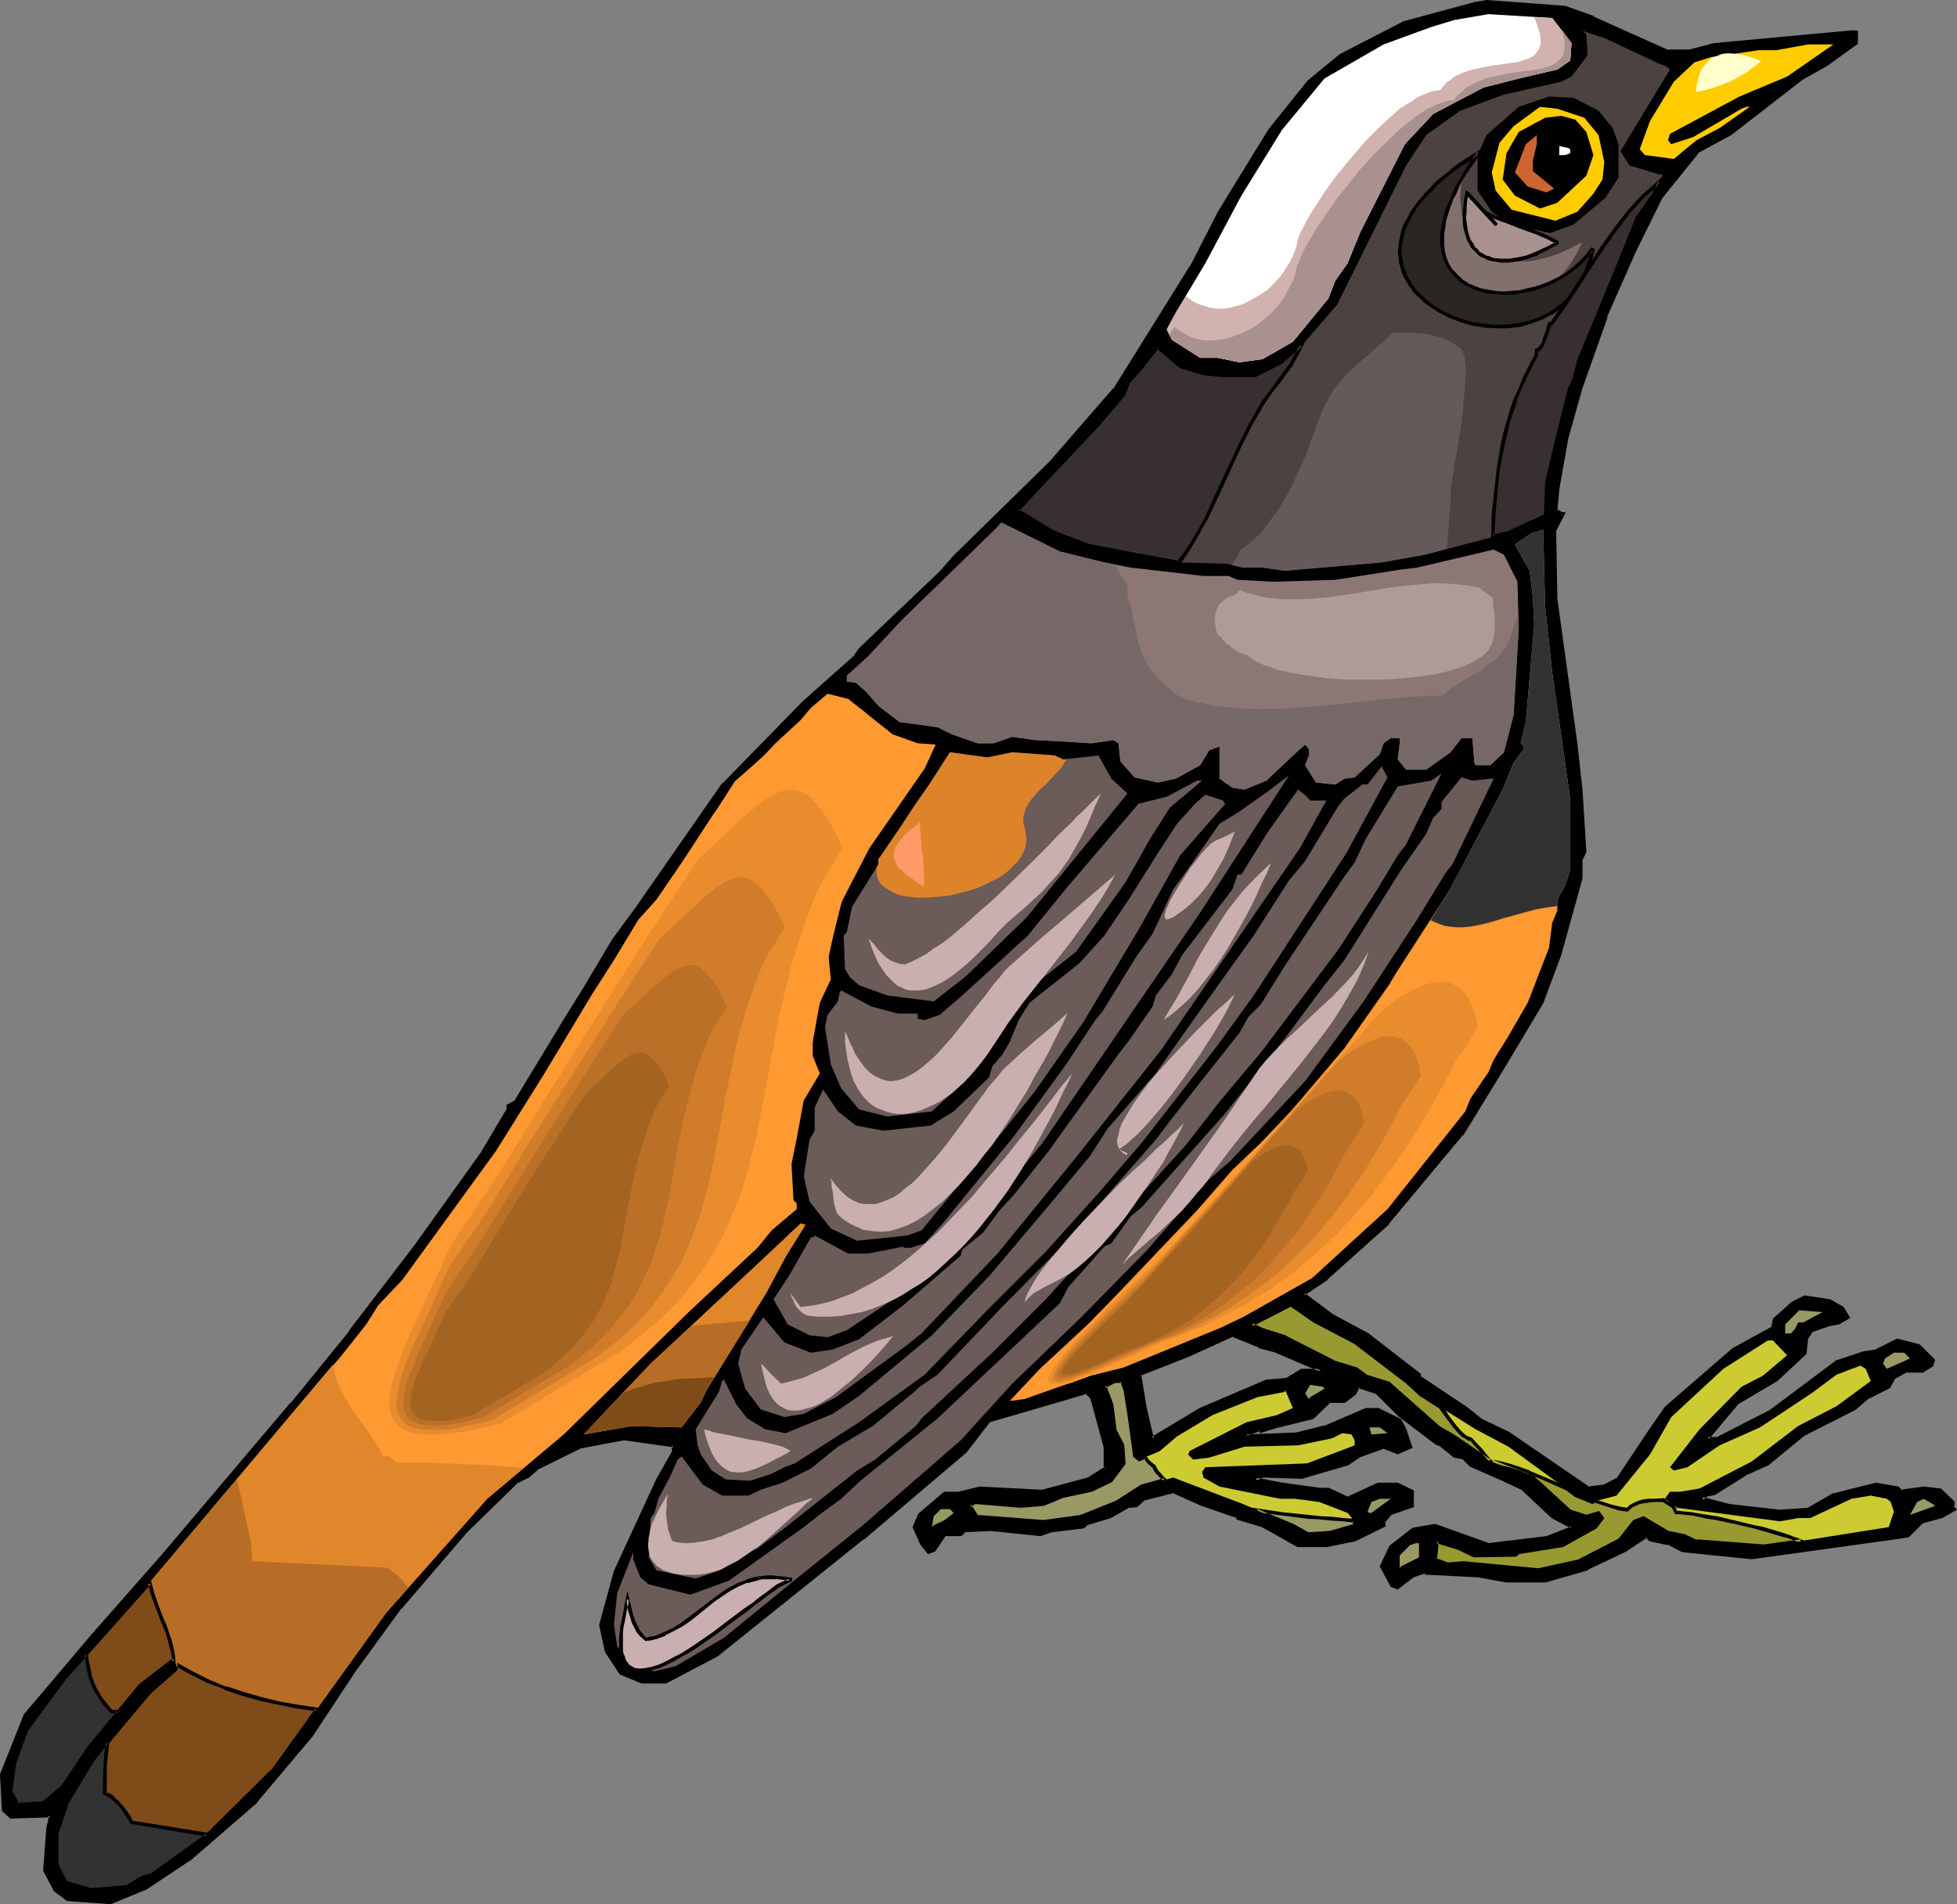 <?xml version="1.0" encoding="UTF-8" standalone="no"?>
<svg
   version="1.0"
   width="130.023mm"
   height="126.501mm"
   id="svg93"
   sodipodi:docname="Bird Perched 53.wmf"
   xmlns:inkscape="http://www.inkscape.org/namespaces/inkscape"
   xmlns:sodipodi="http://sodipodi.sourceforge.net/DTD/sodipodi-0.dtd"
   xmlns="http://www.w3.org/2000/svg"
   xmlns:svg="http://www.w3.org/2000/svg">
  <rect width="100%" height="100%" fill="#808080" stroke="none"/>
  <sodipodi:namedview
     id="namedview93"
     pagecolor="#ffffff"
     bordercolor="#000000"
     borderopacity="0.25"
     inkscape:showpageshadow="2"
     inkscape:pageopacity="0.0"
     inkscape:pagecheckerboard="0"
     inkscape:deskcolor="#d1d1d1"
     inkscape:document-units="mm" />
  <defs
     id="defs1">
    <pattern
       id="WMFhbasepattern"
       patternUnits="userSpaceOnUse"
       width="6"
       height="6"
       x="0"
       y="0" />
  </defs>
  <path
     style="fill:#000000;fill-opacity:1;fill-rule:evenodd;stroke:none"
     d="m 320.614,339.318 -4.363,-1.293 -6.787,-2.747 -11.15,5.009 -12.12,4.847 v 0.808 l 1.293,7.594 1.939,7.594 11.958,-7.271 16.645,-7.11 5.333,-0.323 3.394,-2.262 h 5.01 z M 400.121,4.524 418.867,12.926 h 5.333 l 6.302,-1.777 34.906,-3.07 h 0.808 v 2.747 l -7.595,5.171 -6.302,3.716 -17.776,13.896 -8.08,4.363 -9.373,11.634 -6.626,13.25 -7.272,16.643 -6.302,17.774 -3.394,12.603 -2.424,12.926 -0.485,5.332 1.454,0.808 h 0.323 l -2.101,4.039 0.323,17.612 5.01,36.032 1.293,11.634 0.97,15.512 -0.97,2.424 v 4.363 l -5.333,19.228 -4.363,11.957 -9.534,15.512 -10.666,17.612 -18.584,22.298 -15.352,13.734 -5.333,3.716 -0.323,0.323 7.11,5.332 8.403,4.524 13.413,10.341 v 0.808 l 11.635,7.594 4.04,3.07 6.787,3.232 19.877,13.896 4.202,-0.485 3.555,-1.777 7.918,-12.118 4.04,-5.817 16.968,-14.704 9.858,-5.332 0.485,-2.262 4.363,-4.04 3.07,-1.454 6.302,0.969 3.232,1.777 1.293,2.262 -2.262,1.293 -2.586,0.485 -4.202,1.454 -1.293,1.777 -0.485,3.878 -7.11,6.786 -9.696,5.655 -7.595,9.048 h 2.586 l 13.413,-6.786 16.483,-12.442 6.787,-2.262 3.07,-0.323 5.494,-2.747 5.333,1.454 3.394,3.555 -0.323,1.293 -2.262,1.293 h -3.878 l -3.232,1.777 -1.293,2.262 -5.333,2.585 -3.232,2.747 -12.928,6.625 -8.888,7.271 -5.818,2.585 -7.595,4.847 -2.262,0.646 -0.97,0.808 6.787,1.777 12.928,1.454 7.11,-0.646 6.302,-3.393 10.666,-2.747 5.494,0.969 0.808,0.808 5.656,-0.808 4.202,0.323 3.07,3.07 v 1.454 l 0.485,0.323 -3.232,1.777 -4.848,1.293 -3.555,3.716 -6.626,0.808 -32.643,4.524 -17.453,-1.777 -3.555,-1.777 -4.525,-0.969 -0.808,-0.808 -5.494,3.555 -9.373,4.524 -10.666,3.07 h -9.696 l -7.272,-1.293 -12.928,-0.485 -0.323,-0.485 -2.747,0.969 -4.04,3.07 -1.454,-0.485 -2.586,-4.847 2.262,-5.009 5.818,-4.363 5.333,-0.969 13.413,5.009 14.544,-1.777 5.979,-2.262 0.323,-0.485 -4.848,-2.747 -7.595,-6.948 -4.848,-2.262 -8.08,-3.555 -1.778,-1.939 -2.262,-0.323 -3.232,-2.747 -1.131,-0.485 -9.373,-7.11 -5.818,-5.817 -4.525,-1.293 -0.97,1.616 -2.586,1.939 h -3.717 l -4.363,4.04 -8.888,2.262 -4.04,1.293 -0.323,-0.485 -2.747,0.969 -0.485,0.323 v 0.485 l 12.605,-0.485 6.949,-1.777 10.342,-4.524 h 3.232 l 5.333,2.747 1.293,2.262 1.293,4.363 -3.07,1.454 -3.555,-1.454 -6.302,2.424 -2.747,1.777 -11.635,3.555 -9.696,-0.485 -1.939,0.969 6.787,1.293 9.373,1.293 h 2.262 l 4.848,2.262 7.757,-3.555 h 4.848 l 3.717,1.777 v 3.555 l -5.494,1.777 -1.778,2.101 v 0.969 l -7.272,3.555 -7.11,1.454 h -7.11 l -8.888,-5.009 -6.302,-1.777 v -0.485 l -8.888,-3.07 -7.272,-3.07 -7.434,1.777 -1.778,1.777 h -1.778 l -5.01,2.585 -5.818,1.939 -0.808,0.808 -8.08,0.969 -2.747,0.808 -12.443,-1.293 -6.626,0.485 -0.808,0.808 h -4.04 l -2.747,4.039 -1.293,0.485 -1.778,-2.262 -1.778,-4.039 1.293,-3.07 6.302,-5.494 h 3.555 l 5.333,-1.131 15.675,0.808 11.474,-3.07 4.363,-2.747 v -5.494 l -3.555,-12.442 -1.293,-1.293 -24.402,7.11 -5.818,7.756 -25.856,21.813 -36.683,29.408 -12.928,6.786 h -5.818 l -5.494,-2.262 -3.394,-5.494 -1.454,-6.625 3.717,-13.411 10.666,-23.106 3.878,-7.11 v -1.454 l -12.443,-1.777 -11.15,2.101 -10.827,5.494 -2.101,1.777 -2.747,1.293 -12.928,12.603 -16.483,19.228 -11.635,15.996 -10.666,15.996 -13.898,16.643 -16.968,14.704 -10.827,7.11 -8.888,3.555 -10.666,-0.808 -3.07,-2.262 -2.747,-5.009 0.97,-10.664 0.485,-1.777 v -1.293 l -9.858,0.323 -1.778,-1.616 -0.646,-9.048 5.979,-14.704 16.968,-20.036 17.776,-20.197 32.158,-37.971 14.867,-18.259 16.483,-21.329 16.483,-23.267 6.626,-11.149 v -0.808 l 1.778,-1.131 13.09,-21.329 4.363,-7.11 7.272,-11.957 5.656,-8.079 21.978,-31.185 20.038,-20.521 13.09,-11.634 1.131,-1.777 20.2,-19.228 3.555,-4.039 24.078,-23.591 15.998,-18.42 19.23,-30.7 7.11,-13.896 12.605,-20.521 9.858,-12.118 7.918,-6.625 16.16,-8.079 17.776,-4.847 2.747,-0.485 19.715,1.454 z"
     id="path1" />
  <path
     style="fill:#000000;fill-opacity:1;fill-rule:evenodd;stroke:none"
     d="m 320.776,338.833 h -0.162 l -4.202,-1.293 v 0 l -6.949,-2.747 -11.312,5.009 v 0 l -12.443,5.009 v 1.131 l 1.454,7.756 v 0 l 1.939,8.079 12.605,-7.433 v 0 l 16.483,-7.11 h -0.162 l 5.333,-0.485 3.717,-2.262 -0.323,0.162 h 7.11 l -13.09,-5.817 -0.485,0.808 11.312,4.847 0.162,-0.808 h -5.01 l -3.717,2.262 h 0.162 l -5.333,0.485 -16.645,7.11 v 0 l -12.12,7.271 0.646,0.323 -1.778,-7.594 v 0 l -1.293,-7.756 v 0.162 -0.808 l -0.323,0.323 12.282,-4.847 v 0 l 10.989,-5.009 h -0.323 l 6.787,2.747 v 0.162 l 4.363,1.131 h -0.162 z"
     id="path2" />
  <path
     style="fill:#000000;fill-opacity:1;fill-rule:evenodd;stroke:none"
     d="m 399.96,5.009 v 0 l 18.746,8.402 h 5.656 l 6.302,-1.777 h -0.162 l 34.906,-3.07 v 0 h 0.808 l -0.485,-0.485 v 2.747 l 0.162,-0.485 -7.595,5.332 -6.141,3.716 -17.938,13.734 h 0.162 l -8.08,4.524 -9.696,11.634 -6.626,13.411 -7.272,16.643 v 0 l -6.302,17.774 -3.394,12.603 v 0.162 l -2.262,12.765 -0.485,5.817 1.778,0.969 h 0.323 l -0.323,-0.646 -2.101,4.201 0.323,17.612 v 0 l 4.848,36.194 1.293,11.634 v -0.162 l 0.97,15.512 0.162,-0.162 -1.131,2.424 v 4.524 -0.162 l -5.333,19.228 -4.363,11.957 0.162,-0.162 -9.534,15.673 -10.666,17.451 v 0 l -18.584,22.298 v 0 l -15.352,13.734 h 0.162 l -5.494,3.716 -0.646,0.646 7.434,5.817 v 0 l 8.565,4.363 v 0 l 13.413,10.341 -0.323,-0.323 0.162,0.969 11.797,7.917 3.878,3.07 6.949,3.07 h -0.162 l 20.038,13.896 4.525,-0.323 3.717,-1.939 7.918,-12.118 4.202,-5.817 h -0.162 l 16.968,-14.704 h -0.162 l 10.019,-5.494 0.485,-2.424 v 0.323 l 4.363,-4.04 h -0.162 l 3.07,-1.293 h -0.162 l 6.302,0.969 h -0.162 l 3.232,1.777 -0.323,-0.162 1.454,2.262 0.162,-0.646 -2.262,1.293 0.162,-0.162 -2.586,0.485 h -0.162 l -4.202,1.454 -1.454,2.101 -0.485,4.039 v -0.323 l -7.11,6.786 0.162,-0.162 -9.858,5.817 -8.08,9.856 h 3.555 l 13.413,-6.786 16.645,-12.442 h -0.162 l 6.787,-2.262 v 0 l 3.07,-0.485 5.494,-2.747 -0.323,0.162 5.333,1.454 -0.162,-0.162 3.394,3.555 v -0.485 l -0.323,1.293 0.162,-0.323 -2.262,1.293 h 0.162 -4.04 l -3.394,1.939 -1.293,2.262 0.162,-0.162 -5.494,2.747 -3.232,2.747 h 0.162 l -12.928,6.625 -9.05,7.271 v 0 l -5.656,2.585 h -0.162 l -7.595,4.847 h 0.162 l -2.262,0.485 -1.616,1.454 7.434,2.101 h 0.162 l 12.928,1.293 7.272,-0.485 6.302,-3.555 h -0.162 l 10.827,-2.747 h -0.162 l 5.333,0.969 h -0.162 l 0.97,0.808 5.979,-0.808 h -0.162 l 4.202,0.485 -0.323,-0.162 3.07,3.07 -0.162,-0.323 0.162,1.616 0.485,0.485 0.162,-0.646 -3.232,1.777 v 0 l -4.848,1.293 -3.717,3.716 0.162,-0.162 -6.626,0.969 -32.643,4.363 h 0.162 l -17.291,-1.777 0.162,0.162 -3.717,-1.939 -4.525,-0.808 h 0.162 l -1.131,-1.131 -5.656,3.878 v 0 l -9.373,4.363 v 0 l -10.504,3.07 v 0 h -9.696 v 0 l -7.11,-1.293 h -0.162 l -12.928,-0.485 0.323,0.162 -0.646,-0.646 -3.07,0.969 -4.04,3.232 0.323,-0.162 -1.293,-0.323 0.323,0.162 -2.747,-4.847 v 0.323 l 2.262,-5.009 -0.162,0.323 5.818,-4.363 h -0.162 l 5.333,-0.969 h -0.162 l 13.413,5.009 14.867,-1.777 6.141,-2.424 0.646,-0.969 -5.333,-2.908 h 0.162 l -7.595,-7.11 -5.01,-2.262 -8.08,-3.555 0.162,0.162 -1.939,-1.939 -2.424,-0.485 0.323,0.162 -3.232,-2.747 -1.293,-0.485 v 0 l -9.373,-7.11 h 0.162 l -5.979,-5.817 -4.848,-1.454 -1.131,1.939 0.162,-0.162 -2.747,1.939 0.323,-0.162 h -3.878 l -4.525,4.201 0.323,-0.162 -9.05,2.262 -4.04,1.293 0.485,0.162 -0.485,-0.646 -3.07,1.131 -0.646,0.485 -0.162,1.131 13.09,-0.485 7.11,-1.777 0.162,-0.162 10.181,-4.363 h -0.162 3.232 -0.323 l 5.494,2.747 -0.323,-0.323 1.293,2.262 v 0 l 1.454,4.363 0.162,-0.485 -3.232,1.293 h 0.323 l -3.555,-1.293 -6.464,2.262 -2.909,1.939 0.162,-0.162 -11.474,3.555 v 0 l -9.858,-0.485 -3.07,1.616 8.08,1.454 9.373,1.454 h 2.262 l -0.162,-0.162 5.01,2.424 7.918,-3.716 h -0.162 4.848 -0.323 l 3.717,1.777 -0.162,-0.323 v 3.555 l 0.323,-0.485 -5.656,1.939 -1.939,2.424 v 0.969 l 0.97,-0.969 -0.162,0.323 1.778,-2.101 -0.162,0.162 5.656,-1.939 v -4.201 l -4.04,-1.939 h -5.01 l -7.757,3.555 h 0.323 l -4.848,-2.262 h -2.424 0.162 l -9.373,-1.293 -6.787,-1.293 0.162,0.808 1.778,-0.808 h -0.162 l 9.858,0.323 11.635,-3.393 2.909,-1.939 h -0.162 l 6.302,-2.262 h -0.323 l 3.717,1.454 3.717,-1.616 -1.616,-4.847 -1.293,-2.424 -5.656,-2.747 h -3.232 l -10.504,4.524 0.162,-0.162 -7.11,1.777 h 0.162 l -12.605,0.485 0.485,0.485 v -0.485 l -0.162,0.323 0.323,-0.323 v 0.162 l 2.747,-0.969 -0.485,-0.162 0.485,0.646 4.202,-1.293 9.211,-2.262 4.363,-4.201 -0.323,0.162 h 3.878 l 2.747,-2.101 0.97,-1.777 -0.485,0.162 4.525,1.454 -0.162,-0.162 5.818,5.817 v 0 l 9.373,7.11 1.293,0.485 h -0.162 l 3.394,2.747 2.424,0.485 -0.323,-0.162 1.939,1.939 8.08,3.555 4.848,2.262 v 0 l 7.595,7.11 4.848,2.585 -0.162,-0.646 -0.323,0.646 0.162,-0.323 -5.818,2.262 v 0 l -14.706,1.777 h 0.323 l -13.574,-4.847 -5.656,0.969 -5.818,4.524 -2.424,5.171 2.747,5.171 1.778,0.646 4.202,-3.232 -0.162,0.162 2.747,-0.969 -0.323,-0.162 0.485,0.485 13.09,0.646 v 0 l 7.11,1.293 h 10.019 l 10.666,-3.07 v -0.162 l 9.534,-4.524 v 0 l 5.333,-3.555 h -0.485 l 0.97,0.969 4.525,0.969 v -0.162 l 3.717,1.939 17.453,1.777 32.643,-4.524 6.787,-0.969 3.717,-3.716 -0.162,0.162 4.848,-1.293 3.717,-2.101 -0.808,-0.808 0.162,0.323 v -1.616 l -3.394,-3.232 -4.363,-0.485 -5.818,0.808 0.485,0.162 -0.97,-0.969 -5.656,-0.969 -10.989,2.747 -6.141,3.555 h 0.162 l -7.11,0.485 v 0 l -12.928,-1.454 h 0.162 l -6.787,-1.777 0.162,0.808 0.97,-0.808 h -0.162 l 2.262,-0.485 7.757,-4.847 h -0.162 l 5.818,-2.585 9.05,-7.433 v 0 l 12.766,-6.463 3.394,-2.908 -0.162,0.162 5.494,-2.747 1.293,-2.424 -0.162,0.162 3.232,-1.777 -0.162,0.162 h 4.04 l 2.586,-1.616 0.485,-1.616 -3.878,-3.878 -5.656,-1.454 -5.494,2.747 h 0.162 l -3.232,0.485 -6.787,2.262 -16.645,12.442 v 0 l -13.251,6.786 h 0.162 -2.586 l 0.323,0.646 7.595,-9.048 -0.162,0.162 9.858,-5.817 7.272,-6.786 0.485,-4.201 v 0.323 l 1.293,-1.939 -0.323,0.323 4.202,-1.454 h -0.162 l 2.747,-0.485 2.747,-1.616 -1.616,-2.747 -3.394,-1.939 -6.464,-0.969 -3.232,1.616 -4.686,4.201 -0.485,2.262 0.323,-0.323 -10.019,5.494 -16.968,14.704 -4.04,5.817 -8.08,12.118 0.162,-0.162 -3.394,1.777 v 0 l -4.04,0.485 h 0.323 l -20.038,-13.734 v 0 l -6.787,-3.232 v 0 l -3.878,-3.07 -11.635,-7.756 0.162,0.485 v -0.969 l -13.574,-10.503 h -0.162 l -8.403,-4.524 v 0 l -7.11,-5.332 0.162,0.646 0.323,-0.323 v 0 l 5.333,-3.555 v -0.162 l 15.352,-13.734 v -0.162 l 18.584,-22.298 h 0.162 l 10.666,-17.451 9.373,-15.673 4.525,-12.118 5.333,-19.228 v -4.363 l -0.162,0.162 1.131,-2.424 -0.97,-15.673 v 0 l -1.293,-11.634 -5.01,-36.194 v 0.162 l -0.323,-17.612 v 0.323 l 2.424,-4.686 h -1.131 0.323 l -1.454,-0.808 0.162,0.485 0.485,-5.494 2.262,-12.765 v 0 l 3.555,-12.603 6.302,-17.774 h -0.162 l 7.272,-16.481 6.626,-13.411 v 0 l 9.373,-11.634 -0.162,0.162 8.08,-4.363 v 0 l 17.938,-13.896 6.302,-3.555 7.595,-5.494 V 7.756 l -1.131,-0.162 h -0.162 l -34.906,3.232 -6.141,1.616 v 0 h -5.333 l 0.162,0.162 -18.746,-8.402 V 4.039 Z"
     id="path3" />
  <path
     style="fill:#000000;fill-opacity:1;fill-rule:evenodd;stroke:none"
     d="m 346.955,382.944 0.323,-0.323 -7.272,3.555 h 0.162 l -7.11,1.293 v 0 h -7.11 0.162 l -8.888,-4.847 -6.302,-1.939 0.323,0.485 v -0.808 l -9.373,-3.07 h 0.162 l -7.272,-3.232 -7.757,1.777 -1.939,1.939 0.323,-0.162 h -1.939 l -5.01,2.747 h 0.162 l -6.141,1.777 -0.808,0.969 0.323,-0.162 -8.08,0.969 -2.747,0.808 h 0.162 l -12.443,-1.293 h -0.162 l -6.787,0.485 -0.97,0.969 0.323,-0.162 -4.363,0.162 -2.747,4.039 0.162,-0.162 -1.293,0.485 0.485,0.162 -1.778,-2.262 v 0.162 l -1.778,-4.039 v 0.323 l 1.293,-3.07 v 0.162 l 6.302,-5.494 -0.323,0.162 h 3.555 l 5.333,-1.293 v 0 l 15.675,0.808 11.635,-3.07 4.686,-2.908 v -5.655 l -3.555,-12.603 -1.616,-1.616 -24.886,7.271 -5.979,7.756 h 0.162 l -25.856,21.813 v 0 L 179.699,415.26 h 0.162 l -12.928,6.625 h 0.162 -5.818 0.162 l -5.333,-2.262 0.162,0.162 -3.555,-5.332 v 0.162 l -1.293,-6.625 v 0.162 l 3.717,-13.411 h -0.162 l 10.666,-23.106 4.04,-7.11 v -1.939 l -12.928,-1.777 -11.312,2.101 -10.827,5.332 -2.262,1.939 h 0.162 l -2.747,1.293 -13.09,12.603 -16.483,19.228 h -0.162 L 88.395,419.3 77.891,435.458 v 0 l -13.898,16.481 v 0 l -16.968,14.704 v -0.162 l -10.666,7.271 v 0 l -8.888,3.555 0.323,-0.162 -10.827,-0.808 0.162,0.162 -3.07,-2.424 0.162,0.323 -2.586,-5.009 v 0.323 l 0.97,-10.826 v 0.162 l 0.485,-1.777 v -1.939 l -10.342,0.485 h 0.323 l -1.778,-1.616 v 0.323 L 0.808,445.476 v 0.162 L 6.787,430.934 6.626,431.095 23.594,411.059 41.37,390.862 73.528,352.89 v 0 L 88.234,334.632 H 88.395 l 16.483,-21.49 16.645,-23.267 6.626,-11.149 v -0.969 l -0.323,0.323 1.939,-1.131 13.09,-21.329 4.525,-7.11 7.11,-12.118 5.818,-7.917 21.816,-31.185 v 0 l 20.038,-20.521 13.09,-11.634 1.293,-1.777 h -0.162 l 20.2,-19.228 3.555,-4.039 24.078,-23.591 15.998,-18.42 v 0 l 19.392,-30.862 v 0 l 7.11,-13.896 v 0.162 l 12.443,-20.521 v 0 l 9.858,-12.118 h -0.162 l 8.08,-6.625 v 0.162 L 352.934,6.14 352.772,6.302 370.71,1.293 h -0.162 l 2.747,-0.323 v 0 l 19.554,1.293 v 0 l 7.11,2.747 0.323,-0.969 L 393.011,1.454 373.296,0 l -2.747,0.485 h -0.162 l -17.938,4.847 -15.998,8.241 -8.08,6.625 -9.858,12.28 v 0 l -12.605,20.521 v 0 l -7.11,13.896 v -0.162 l -19.23,30.862 v -0.162 l -15.998,18.42 -24.078,23.591 -3.555,4.039 -20.2,19.228 -1.293,1.777 h 0.162 l -13.09,11.634 -20.038,20.521 h -0.162 l -21.816,31.346 -5.818,7.917 -7.11,11.957 -4.525,7.271 -12.928,21.329 0.162,-0.162 -2.101,1.131 v 1.131 l 0.162,-0.323 -6.626,11.149 -16.645,23.268 -16.483,21.49 h 0.162 l -14.867,18.259 v -0.162 L 40.723,390.215 22.947,410.413 5.979,430.449 0,445.476 l 0.485,9.21 2.101,1.939 10.019,-0.323 -0.485,-0.485 v 1.293 -0.162 l -0.485,1.939 -0.808,10.826 2.747,5.171 3.232,2.424 10.989,0.808 9.05,-3.716 10.666,-7.11 h 0.162 l 16.968,-14.704 v -0.162 l 13.898,-16.481 v 0 L 89.203,419.784 100.838,403.788 v 0.162 l 16.483,-19.228 12.928,-12.603 v 0.162 l 2.586,-1.293 2.262,-1.939 h -0.162 l 10.827,-5.332 h -0.162 l 11.15,-2.101 h -0.162 l 12.605,1.777 -0.485,-0.485 v 1.454 l 0.162,-0.162 -4.04,7.11 -10.666,23.106 v 0 l -3.717,13.573 1.454,6.786 3.717,5.655 5.494,2.262 h 6.141 l 12.928,-6.786 36.683,-29.408 h 0.162 l 25.694,-21.813 5.979,-7.756 -0.162,0.162 24.402,-7.11 -0.485,-0.162 1.293,1.293 v -0.162 l 3.394,12.442 v -0.162 5.494 l 0.323,-0.485 -4.363,2.747 v 0 l -11.474,3.07 h 0.162 l -15.837,-0.808 -5.333,1.293 h 0.162 -3.717 l -6.464,5.494 -1.454,3.393 1.939,4.363 1.939,2.424 1.778,-0.646 2.747,-4.039 -0.323,0.162 h 4.202 l 0.97,-0.969 h -0.323 l 6.626,-0.323 v 0 l 12.605,1.293 2.747,-0.969 v 0 l 8.08,-0.969 0.97,-0.808 h -0.162 l 5.979,-1.777 4.848,-2.747 -0.162,0.162 1.939,-0.162 1.939,-1.777 -0.323,0.162 7.595,-1.939 h -0.323 l 7.272,3.232 v 0 l 8.888,3.07 -0.323,-0.485 0.162,0.808 6.464,1.939 v 0 l 8.888,5.009 h 7.434 l 7.11,-1.454 7.595,-3.716 v -1.293 z"
     id="path4" />
  <path
     style="fill:#ffffff;fill-opacity:1;fill-rule:evenodd;stroke:none"
     d="m 394.627,10.826 -0.323,4.363 -3.232,2.262 -9.696,2.262 -8.888,2.262 -12.605,6.625 -7.11,7.594 -11.15,21.975 -3.232,7.917 -3.07,4.363 -1.778,4.524 -8.888,10.826 -7.595,4.363 -5.818,0.808 -5.494,-1.131 h -4.363 l -7.11,-4.524 -1.293,-2.585 2.262,-4.201 7.434,-12.442 9.05,-16.966 10.181,-16.481 10.666,-12.926 14.867,-8.564 11.958,-4.363 5.818,-1.777 8.565,-1.454 15.998,0.969 z"
     id="path5" />
  <path
     style="fill:#4c423f;fill-opacity:1;fill-rule:evenodd;stroke:none"
     d="m 416.604,15.996 1.778,0.646 0.97,0.808 -12.443,20.521 2.262,3.555 7.434,2.262 h 0.97 l -2.262,4.847 -4.04,5.978 -5.333,12.765 -9.05,21.975 -1.293,4.847 -1.293,3.07 -3.232,12.118 -2.747,11.634 -0.323,8.564 -9.696,4.363 -20.523,5.332 -10.827,1.939 -24.402,2.101 -5.494,-0.808 h -5.01 l -4.04,-0.969 -12.443,-0.323 -10.666,-1.939 -11.635,-2.262 -9.05,-3.393 -8.726,-5.494 4.04,-4.363 15.998,-16.966 6.626,-7.594 1.454,-3.555 3.555,-4.039 3.555,-4.524 5.656,5.009 5.818,1.616 5.01,0.485 h 7.918 l 6.302,-3.232 6.302,-5.171 8.08,-9.372 17.291,-34.901 5.01,-7.594 8.565,-6.14 10.989,-4.039 14.382,-3.232 2.586,-1.293 4.04,-5.332 -0.323,-5.332 -0.97,-0.808 5.494,1.777 z"
     id="path6" />
  <path
     style="fill:#ffcc00;fill-opacity:1;fill-rule:evenodd;stroke:none"
     d="m 448.763,19.228 -11.958,5.009 -17.453,9.372 -0.485,1.616 0.808,0.969 5.494,-1.777 12.12,-7.11 1.293,-0.485 h 0.808 l -7.595,5.332 -5.818,3.07 -5.656,4.686 -7.272,-0.969 -0.808,-0.969 -0.485,-0.485 2.586,-7.11 5.979,-9.856 5.171,-4.847 4.04,-1.293 12.12,-1.777 h 4.363 l 8.08,-1.454 h 6.302 z"
     id="path7" />
  <path
     style="fill:#000000;fill-opacity:1;fill-rule:evenodd;stroke:none"
     d="m 401.414,27.792 3.555,4.363 1.454,4.039 v 8.402 l -3.232,5.009 -8.08,6.786 -5.818,2.101 -10.181,-2.101 -4.525,-3.232 -3.555,-5.332 v -8.887 l 2.262,-5.009 8.08,-7.11 7.595,-2.585 6.141,0.323 z"
     id="path8" />
  <path
     style="fill:#ffcc00;fill-opacity:1;fill-rule:evenodd;stroke:none"
     d="m 397.859,29.569 3.555,4.363 1.454,6.786 -0.485,4.363 -2.262,3.555 -4.04,4.524 -5.494,2.262 -10.989,-2.747 -4.04,-4.847 -0.97,-4.524 1.939,-7.433 3.555,-4.201 6.626,-4.847 4.363,0.485 z"
     id="path9" />
  <path
     style="fill:#000000;fill-opacity:1;fill-rule:evenodd;stroke:none"
     d="m 398.344,33.124 1.778,5.817 -1.778,5.171 -7.272,6.786 -4.363,1.454 -6.302,-3.232 -3.07,-4.039 0.97,-6.625 3.07,-5.332 6.626,-3.555 4.04,-0.485 3.555,0.969 z"
     id="path10" />
  <path
     style="fill:#cc6532;fill-opacity:1;fill-rule:evenodd;stroke:none"
     d="m 384.931,40.233 v 2.747 l 5.333,4.363 -1.939,0.969 -4.686,-1.454 -3.232,-3.555 2.747,-7.11 2.747,-2.262 v 2.262 z"
     id="path11" />
  <path
     style="fill:#ffffff;fill-opacity:1;fill-rule:evenodd;stroke:none"
     d="m 394.304,37.487 v 0.969 l -1.293,0.485 h -1.454 V 36.679 l 2.262,0.485 z"
     id="path12" />
  <path
     style="fill:#8c7775;fill-opacity:1;fill-rule:evenodd;stroke:none"
     d="m 277.305,141.221 6.626,1.293 18.261,2.101 h 6.302 l 2.262,0.969 8.888,0.485 15.675,-0.485 16.483,-2.585 4.04,-0.485 19.23,-4.524 2.586,1.293 3.394,6.786 0.323,11.634 -1.293,21.813 -2.424,9.372 -3.394,3.232 h -3.717 l -0.323,-0.646 -0.485,-6.14 h -2.747 l -2.747,3.555 -6.141,4.363 h -5.01 l -2.101,-2.585 0.485,-4.039 v -1.293 h -2.262 l -1.778,1.293 -0.97,2.747 -6.302,5.817 -2.586,0.323 -2.262,1.454 -4.848,-0.485 -2.747,-4.363 0.97,-2.424 v -1.616 l -0.97,-1.131 -3.555,3.232 -6.141,5.817 -5.494,2.262 -3.07,-0.485 -3.232,-2.262 v -8.079 l -2.586,0.969 -2.262,3.716 -6.141,3.393 -4.525,0.969 -5.818,-1.293 -3.555,-4.04 -0.485,-4.524 -1.293,-0.808 -5.494,0.808 -7.918,-0.485 -6.302,-0.323 -5.656,-0.808 -4.686,1.616 h -4.04 l -6.464,-2.262 -3.555,-1.777 -9.534,-1.293 -5.333,-4.039 -3.07,-3.555 -2.586,-2.262 -2.262,-0.323 v -1.454 l 5.333,-4.847 8.403,-9.048 23.755,-23.106 1.293,-1.454 14.706,7.271 z"
     id="path13" />
  <path
     style="fill:#ff9932;fill-opacity:1;fill-rule:evenodd;stroke:none"
     d="m 389.779,168.851 4.525,31.67 v 17.935 l -1.293,3.878 -1.939,3.555 v 2.747 l -1.293,3.07 -0.808,6.302 -5.333,13.734 -4.848,8.402 -3.717,5.978 -1.293,3.07 -4.525,6.625 -1.293,3.232 -19.554,24.56 -18.907,17.289 -17.453,9.856 -5.818,2.747 -24.078,9.856 -8.403,2.101 -16.483,5.817 -3.717,0.485 7.595,-8.079 13.413,-12.442 26.018,-27.307 8.888,-10.18 7.11,-6.786 7.595,-7.917 13.413,-15.835 11.15,-15.835 1.939,-3.232 13.251,-20.521 13.413,-25.368 2.747,-6.786 2.586,-3.393 v -0.646 l -0.808,-0.808 1.293,-5.332 2.101,-24.399 -0.323,-6.786 -0.808,-6.786 -3.717,-6.625 4.04,-2.747 3.07,-0.969 0.485,19.228 z"
     id="path14" />
  <path
     style="fill:#ff9932;fill-opacity:1;fill-rule:evenodd;stroke:none"
     d="m 224.139,184.363 6.302,2.262 4.525,0.323 -2.747,5.978 -13.898,20.036 -9.696,18.743 -0.808,5.817 0.808,8.402 -2.747,5.817 -1.778,5.332 v 8.079 l 1.778,4.363 -4.04,6.786 -1.778,9.533 -1.293,6.463 0.485,9.048 0.808,0.808 v 1.454 l -6.302,5.332 -3.555,4.363 -17.291,16.158 -31.35,30.7 -19.23,16.158 -25.371,28.6 -28.603,39.749 -15.19,15.027 -14.706,10.826 -2.747,0.808 -3.555,2.262 -9.373,0.969 -6.141,-1.777 -2.262,-4.524 v -7.917 l 2.262,-7.271 6.626,-11.149 14.221,-16.966 6.787,-5.817 v -1.293 l -0.97,-0.969 -8.08,6.302 -12.928,15.512 -6.626,10.018 -5.01,4.04 -4.848,0.323 H 4.363 l -1.616,-3.07 0.808,-7.271 3.07,-8.402 10.019,-13.411 19.877,-22.298 49.288,-58.33 6.141,-7.756 3.07,-4.847 5.979,-6.302 23.594,-32.478 12.12,-19.39 11.958,-19.874 5.494,-8.564 6.141,-10.18 4.525,-5.009 6.626,-9.695 7.595,-11.634 4.848,-6.302 10.827,-11.634 6.302,-5.817 2.586,-3.07 4.202,-3.555 5.171,1.293 z"
     id="path15" />
  <path
     style="fill:#6b5b59;fill-opacity:1;fill-rule:evenodd;stroke:none"
     d="m 254.197,188.887 10.666,0.808 2.101,0.969 8.888,-0.969 3.232,5.817 4.04,3.716 -25.371,31.185 -15.19,14.704 -8.08,6.302 -11.635,-1.454 -7.11,-2.585 -2.262,-1.939 -1.293,-2.101 -0.323,-8.402 0.808,-0.969 1.293,-6.302 6.626,-10.664 v -1.293 l 5.333,-7.756 4.04,-6.14 3.717,-5.332 4.848,-7.594 9.373,1.293 z"
     id="path16" />
  <path
     style="fill:#6b5b59;fill-opacity:1;fill-rule:evenodd;stroke:none"
     d="m 338.067,214.255 -23.27,35.709 -9.373,12.926 -18.746,24.075 -10.827,12.603 -13.251,14.704 -14.706,14.704 -15.675,16.158 -16.483,11.957 -16.16,10.341 -2.586,0.969 -3.232,1.616 -5.333,1.777 -6.141,-0.323 -3.555,-2.262 -2.747,-4.04 -0.808,-2.262 -0.485,-4.039 5.818,-9.372 0.808,-2.747 0.485,-0.323 3.07,6.14 2.747,3.555 4.525,2.747 5.171,0.969 11.797,-4.847 6.626,-4.524 18.261,-15.188 14.382,-14.865 15.837,-18.743 9.534,-11.472 4.363,-6.786 12.12,-13.896 8.403,-11.957 7.595,-10.664 8.565,-11.957 8.888,-13.896 4.04,-4.847 8.403,-13.896 1.454,-1.777 4.525,-3.555 h 1.293 l 3.555,-4.524 1.454,2.747 z"
     id="path17" />
  <path
     style="fill:#6b5b59;fill-opacity:1;fill-rule:evenodd;stroke:none"
     d="m 353.096,211.993 -2.101,2.747 -5.333,8.887 -9.534,14.704 -19.069,25.368 -10.827,12.926 -8.403,10.826 -35.229,38.779 -13.413,13.411 -17.776,16.481 -1.454,1.939 -10.181,8.402 -4.525,2.747 -17.938,14.219 -7.11,5.332 -4.363,2.262 -5.01,3.232 -6.141,2.101 -9.858,-2.101 -1.939,-3.232 0.485,-9.856 0.97,-1.293 0.97,-3.555 3.07,-5.817 1.778,-4.04 0.97,-0.808 5.333,7.11 4.848,2.747 h 6.626 l 3.07,-1.454 5.494,-1.777 7.11,-3.555 6.787,-5.494 8.726,-5.171 10.019,-8.241 1.778,-1.616 4.525,-3.07 16.322,-17.127 15.675,-15.835 22.786,-26.014 4.04,-5.332 8.888,-11.311 8.08,-10.18 2.262,-4.04 3.07,-3.07 6.141,-9.856 14.867,-22.298 2.586,-3.555 2.747,-5.817 8.08,-13.25 8.403,-1.454 2.586,-1.777 -5.171,10.341 z"
     id="path18" />
  <path
     style="fill:#6b5b59;fill-opacity:1;fill-rule:evenodd;stroke:none"
     d="m 261.792,286.966 -19.23,23.267 -19.715,16.966 -10.181,6.786 -4.848,1.777 -4.525,-0.485 -5.494,-2.747 -3.555,-6.302 4.04,-6.14 5.333,-9.372 h 0.485 l 0.485,-0.485 8.403,4.524 h 5.01 l 8.888,-1.777 v 0.323 h 1.778 l 3.555,-1.131 4.525,-5.009 17.938,-21.975 13.251,-18.259 7.11,-10.826 1.778,-2.101 8.565,-13.896 4.04,-5.655 5.171,-11.149 2.747,-3.716 8.888,-12.765 4.525,-2.747 7.595,-5.332 5.333,-4.04 -22.301,34.417 z"
     id="path19" />
  <path
     style="fill:#6b5b59;fill-opacity:1;fill-rule:evenodd;stroke:none"
     d="m 374.265,195.512 h 0.808 l -10.342,21.49 -1.778,2.262 -7.11,11.634 -13.413,20.521 -14.706,20.036 -18.746,20.036 -5.818,5.009 -15.029,17.289 -16.645,16.966 -17.291,16.643 -12.928,14.219 -24.563,21.329 -15.675,12.603 -19.23,15.673 -12.12,7.11 -5.333,1.293 -5.333,-1.293 -4.04,-5.009 -0.808,-5.332 0.808,-7.917 4.04,-10.341 v 1.777 l 1.778,4.524 2.101,1.777 10.504,2.585 9.696,-3.555 18.746,-13.411 4.525,-3.555 4.848,-3.555 4.848,-4.524 19.392,-15.673 30.704,-28.923 2.101,-4.039 2.747,-3.07 6.302,-7.11 1.778,-0.808 4.848,-6.786 2.747,-2.262 21.008,-23.591 15.029,-18.905 9.858,-13.25 5.01,-6.302 14.221,-22.621 6.302,-9.048 1.778,-4.04 2.101,-2.262 v -1.777 l 5.01,-6.14 2.747,0.808 z"
     id="path20" />
  <path
     style="fill:#6b5b59;fill-opacity:1;fill-rule:evenodd;stroke:none"
     d="m 293.788,202.783 -4.848,7.594 -6.302,11.149 -12.443,17.451 -11.635,9.21 -5.333,5.494 -3.07,6.463 -6.302,9.856 -9.858,9.048 -11.15,1.293 -7.11,-1.777 -4.525,-5.332 -2.586,-5.978 -1.454,-9.372 0.646,-3.07 2.586,-3.393 0.485,-2.262 0.323,-0.485 7.595,4.039 6.626,1.777 h 5.01 v 1.293 l 1.778,0.323 3.717,-1.293 5.656,-4.847 16.483,-15.027 9.858,-12.118 17.938,-21.005 7.11,-1.777 7.595,-4.04 h 1.293 z"
     id="path21" />
  <path
     style="fill:#6b5b59;fill-opacity:1;fill-rule:evenodd;stroke:none"
     d="m 329.017,201.005 h 4.04 l -6.626,11.957 -34.906,50.736 -21.008,26.499 -20.038,24.56 -19.069,20.036 -4.04,3.232 -17.453,12.765 -8.08,4.201 -4.848,0.808 -5.979,-1.939 -3.878,-5.171 -1.778,-6.302 0.808,-3.555 5.494,-8.079 5.333,6.302 6.626,2.585 5.494,-0.808 6.626,-2.585 11.15,-8.564 14.382,-12.442 0.323,-1.454 5.333,-4.363 4.04,-5.494 3.717,-4.039 8.726,-10.987 4.525,-6.302 12.928,-17.935 2.747,-3.555 5.818,-8.402 0.808,-2.747 4.04,-5.332 2.586,-4.847 12.605,-16.481 1.293,-3.716 h 0.97 l 6.626,-10.664 7.595,-10.664 2.262,1.777 z"
     id="path22" />
  <path
     style="fill:#6b5b59;fill-opacity:1;fill-rule:evenodd;stroke:none"
     d="m 307.201,201.329 0.485,0.485 -11.312,12.926 -10.504,18.743 -13.898,23.267 -12.12,17.289 -7.11,8.887 -21.331,26.014 -3.717,1.293 -12.443,1.293 -6.626,-3.07 -5.333,-6.786 -1.454,-6.302 1.454,-9.21 1.293,-2.262 v -5.817 l 2.101,-4.524 3.717,5.494 4.525,3.555 6.949,1.293 11.797,-1.293 5.818,-3.555 8.888,-8.564 0.808,-2.747 2.586,-3.07 1.778,-3.07 2.262,-5.494 2.747,-4.363 12.443,-9.856 6.302,-6.948 6.302,-9.372 7.11,-11.311 4.848,-7.433 4.525,-5.009 2.586,-2.262 4.525,1.454 z"
     id="path23" />
  <path
     style="fill:#e0872b;fill-opacity:1;fill-rule:evenodd;stroke:none"
     d="m 197.313,315.565 -4.848,9.048 -15.029,24.399 -1.454,3.07 -4.848,6.302 -12.605,-0.323 -11.958,2.101 16.806,-17.774 29.088,-27.145 8.565,-8.079 1.293,0.323 z"
     id="path24" />
  <path
     style="fill:#cccc32;fill-opacity:1;fill-rule:evenodd;stroke:none"
     d="m 340.168,337.056 12.928,9.695 4.04,3.716 13.413,8.402 8.242,4.363 16.806,12.28 4.202,1.616 6.141,-1.616 8.403,-10.341 5.333,-9.372 13.09,-12.118 11.15,-7.11 h 1.293 l 3.555,3.716 -6.141,5.171 -5.333,2.747 -10.504,10.664 -7.434,9.533 0.97,0.808 3.394,-0.808 8.08,-5.494 10.181,-4.524 12.928,-8.564 6.302,-4.686 5.979,-2.262 1.293,0.808 1.293,3.07 -8.565,6.302 -9.696,5.009 -11.635,8.887 -13.09,6.786 -4.848,0.808 h -2.586 l -1.293,1.777 3.07,2.262 25.856,3.393 4.525,-0.808 h 3.07 l 10.342,-4.847 4.848,-0.808 4.04,0.808 0.97,0.808 0.808,2.424 -1.293,3.878 -19.392,3.07 -11.958,1.777 -16.968,-1.293 -3.07,-1.293 -4.04,-0.969 -6.302,-3.555 -2.101,0.808 -3.555,4.524 -10.342,5.494 -10.342,2.262 -18.746,-1.777 -4.04,0.323 -3.07,-1.293 0.485,-3.232 v -1.293 l 5.818,1.777 3.555,1.777 h 10.181 l 0.97,-0.808 10.989,-1.777 8.242,-4.524 1.778,-2.262 -0.97,-1.293 -3.07,0.808 -4.04,-1.131 -9.373,-8.564 -11.635,-4.524 -8.08,-5.817 -4.04,-2.262 -12.443,-10.987 -5.818,-1.939 -2.262,-1.777 -5.656,-1.777 -12.282,-6.14 -5.656,-1.777 -2.747,-1.454 9.858,-4.847 5.818,4.04 z"
     id="path25" />
  <path
     style="fill:#999965;fill-opacity:1;fill-rule:evenodd;stroke:none"
     d="m 452.803,332.047 h -1.293 l -0.646,1.454 -1.131,1.293 h -1.454 v -2.262 l 3.555,-3.555 5.818,0.485 z"
     id="path26" />
  <path
     style="fill:#999965;fill-opacity:1;fill-rule:evenodd;stroke:none"
     d="m 479.628,341.095 -5.818,2.585 -0.97,-1.293 0.485,-1.293 2.262,-1.454 h 2.586 z"
     id="path27" />
  <path
     style="fill:#cccc32;fill-opacity:1;fill-rule:evenodd;stroke:none"
     d="m 282.638,349.013 0.97,6.302 1.293,9.372 v 0.969 l 1.293,0.808 5.01,-2.101 4.363,-3.716 8.888,-5.332 11.312,-4.524 6.787,-1.293 0.162,-0.485 1.939,4.524 -4.04,1.777 -7.595,1.777 -14.382,7.271 v 0.323 l -0.323,0.485 1.293,1.293 4.04,-0.485 8.888,-2.747 13.413,-0.323 8.565,-1.777 2.586,-1.293 2.262,0.323 0.808,1.454 v 1.293 l -11.958,4.524 -25.533,0.969 -0.808,1.131 0.323,1.454 4.04,2.262 15.19,3.07 h 3.717 l 6.141,0.808 7.11,2.747 1.778,2.101 v 0.969 l -6.302,1.777 -5.171,0.485 -4.04,-2.262 -12.605,-5.332 -17.453,-6.625 -7.918,2.262 -6.302,3.878 -8.888,3.555 -9.373,1.293 -16.806,-1.293 -1.939,-2.585 1.293,-0.969 11.635,0.969 5.818,-0.485 4.525,-1.777 7.434,-1.777 5.01,-2.262 3.07,-4.363 -0.323,-4.524 -1.939,-4.039 -0.808,-6.302 -1.778,-4.363 2.586,-1.454 h 1.939 z"
     id="path28" />
  <path
     style="fill:#999965;fill-opacity:1;fill-rule:evenodd;stroke:none"
     d="m 332.572,348.689 -3.555,2.101 -0.323,0.485 -0.97,-1.454 1.293,-2.101 3.232,0.485 z"
     id="path29" />
  <path
     style="fill:#999965;fill-opacity:1;fill-rule:evenodd;stroke:none"
     d="m 348.409,359.838 -4.04,0.323 -0.485,-1.777 h 2.586 z"
     id="path30" />
  <path
     style="fill:#999965;fill-opacity:1;fill-rule:evenodd;stroke:none"
     d="m 344.369,379.874 h -0.485 l -0.485,-0.323 0.97,-2.424 2.101,-0.808 h 2.747 z"
     id="path31" />
  <path
     style="fill:#999965;fill-opacity:1;fill-rule:evenodd;stroke:none"
     d="m 485.931,378.097 -6.302,2.262 1.778,-3.232 1.616,-0.808 2.262,1.293 z"
     id="path32" />
  <path
     style="fill:#999965;fill-opacity:1;fill-rule:evenodd;stroke:none"
     d="m 239.491,379.874 -2.262,1.777 -2.747,1.293 -0.485,0.485 0.485,-2.747 1.778,-1.777 h 2.262 z"
     id="path33" />
  <path
     style="fill:#999965;fill-opacity:1;fill-rule:evenodd;stroke:none"
     d="m 356.328,391.023 -4.525,2.262 -0.323,0.485 v -3.232 l 2.586,-2.585 1.454,-0.485 h 0.808 z"
     id="path34" />
  <path
     style="fill:#ffffcc;fill-opacity:1;fill-rule:evenodd;stroke:none"
     d="m 442.299,15.35 -1.939,1.454 -1.939,1.454 -1.939,1.131 -1.778,0.969 -2.101,0.808 -2.101,0.808 -2.262,0.646 -2.424,0.485 v -0.162 l 0.323,-1.777 0.323,-1.616 0.485,-1.454 0.646,-1.131 0.808,-0.969 0.808,-0.808 0.808,-0.808 1.131,-0.323 1.131,-0.485 1.131,-0.162 h 1.293 l 1.293,0.162 1.454,0.162 1.616,0.485 1.616,0.485 z"
     id="path35" />
  <path
     style="fill:#d1b2af;fill-opacity:1;fill-rule:evenodd;stroke:none"
     d="m 385.254,4.363 0.646,1.616 0.485,1.454 0.323,1.131 0.162,1.293 v 0.969 l -0.162,0.808 -0.323,0.808 -0.485,0.646 -0.485,0.646 -0.646,0.485 -0.646,0.323 -0.808,0.323 -1.939,0.646 -2.101,0.323 -2.262,0.323 -2.424,0.323 -2.424,0.485 -2.424,0.485 -2.424,0.808 -0.97,0.485 -1.131,0.485 -0.97,0.808 -0.97,0.646 -0.808,0.969 -0.808,0.969 -1.131,0.162 -1.131,0.162 -1.131,0.485 -1.293,0.485 -1.293,0.646 -1.293,0.969 -1.454,0.808 -1.454,0.969 -1.454,1.293 -1.293,1.131 -2.909,2.747 -2.909,2.908 -2.747,3.232 -2.747,3.232 -2.586,3.232 -2.262,3.232 -2.101,3.232 -0.97,1.454 -0.808,1.454 -0.808,1.293 -0.646,1.454 -0.646,1.131 -0.485,1.131 -0.323,1.131 -0.162,0.969 -0.646,1.939 -0.97,2.101 -1.131,1.777 -1.293,1.939 -1.616,1.777 -1.616,1.616 -1.939,1.293 -1.939,1.131 -2.101,1.131 -2.101,0.646 -2.101,0.485 -2.262,0.162 -2.101,-0.323 -0.97,-0.323 -1.131,-0.323 -0.97,-0.323 -0.97,-0.485 -0.97,-0.646 -0.97,-0.808 -2.586,4.201 -2.262,4.201 1.293,2.585 7.11,4.524 h 4.363 l 5.494,1.131 5.818,-0.808 7.595,-4.363 8.888,-10.826 1.778,-4.524 3.07,-4.363 3.232,-7.917 11.15,-21.975 7.11,-7.594 12.605,-6.625 8.888,-2.262 9.696,-2.262 3.232,-2.262 0.323,-4.363 -4.848,-6.302 z"
     id="path36" />
  <path
     style="fill:#a8918e;fill-opacity:1;fill-rule:evenodd;stroke:none"
     d="m 392.203,7.433 0.323,1.454 0.323,1.293 v 1.131 0.969 l -0.162,0.969 -0.323,0.808 -0.485,0.646 -0.646,0.646 -0.646,0.485 -0.808,0.485 -0.808,0.323 -0.97,0.323 -2.101,0.485 -2.262,0.323 -2.586,0.323 -2.424,0.323 -2.586,0.646 -2.586,0.485 -2.424,0.969 -1.131,0.485 -1.131,0.646 -0.97,0.646 -0.97,0.969 -0.97,0.808 -0.808,1.131 h -1.131 l -1.293,0.323 -1.293,0.485 -1.454,0.646 -1.454,0.646 -1.454,0.969 -1.454,0.969 -1.454,1.131 -1.616,1.293 -1.616,1.454 -3.07,2.908 -3.232,3.232 -3.07,3.393 -2.909,3.716 -2.909,3.555 -2.424,3.555 -2.424,3.555 -0.97,1.616 -0.97,1.616 -0.808,1.454 -0.808,1.454 -0.646,1.454 -0.485,1.293 -0.485,1.131 -0.162,0.969 -0.646,2.262 -1.131,2.101 -1.131,2.101 -1.454,2.101 -1.778,1.939 -1.939,1.616 -1.939,1.616 -2.262,1.293 -2.262,0.969 -2.262,0.808 -2.424,0.485 -2.424,0.162 h -1.131 l -1.131,-0.162 -2.424,-0.646 -0.97,-0.485 -1.131,-0.646 -1.131,-0.646 -0.97,-0.808 -1.293,1.939 0.646,1.293 7.11,4.524 h 4.363 l 5.494,1.131 5.818,-0.808 7.595,-4.363 8.888,-10.826 1.778,-4.524 3.07,-4.363 3.232,-7.917 11.15,-21.975 7.11,-7.594 12.605,-6.625 8.888,-2.262 9.696,-2.262 3.232,-2.262 0.323,-4.363 z"
     id="path37" />
  <path
     style="fill:#82706d;fill-opacity:1;fill-rule:evenodd;stroke:none"
     d="m 360.368,52.19 0.485,-1.293 0.646,-1.131 0.808,-0.969 0.97,-0.969 1.939,-1.939 1.939,-1.777 -0.162,1.939 -0.162,1.777 -0.162,1.777 0.162,1.616 0.162,1.616 0.162,1.454 0.485,1.454 0.485,1.293 0.485,1.293 0.646,1.131 0.808,0.969 0.808,0.808 0.808,0.969 0.97,0.646 0.97,0.646 1.131,0.646 1.131,0.485 1.293,0.323 1.131,0.323 1.293,0.162 1.454,0.162 h 1.293 1.454 l 1.454,-0.162 1.293,-0.323 1.454,-0.323 3.07,-0.969 2.909,-1.293 3.07,-1.616 0.162,0.162 -1.131,2.262 -1.131,1.939 -1.293,1.939 -1.293,1.616 -1.454,1.293 -1.616,1.293 -1.616,0.969 -1.616,0.808 -1.616,0.646 -1.778,0.323 -1.778,0.323 -1.778,0.162 -1.778,-0.162 -1.616,-0.162 -1.778,-0.323 -1.616,-0.485 -1.616,-0.646 -1.454,-0.646 -1.454,-0.808 -1.454,-1.131 -1.293,-0.969 -1.131,-1.293 -1.131,-1.131 -0.97,-1.454 -0.646,-1.454 -0.646,-1.454 -0.646,-1.616 -0.323,-1.616 v -1.777 -1.777 l 0.323,-1.777 z"
     id="path38" />
  <path
     style="fill:#a8918e;fill-opacity:1;fill-rule:evenodd;stroke:none"
     d="m 368.448,48.474 7.11,7.756 -2.424,-2.747 2.262,0.969 2.262,0.969 4.525,1.616 4.363,1.616 2.262,1.131 2.101,1.131 v 0.162 l -2.586,1.454 -2.424,1.131 -2.424,0.808 -2.262,0.646 -2.262,0.323 h -2.101 l -1.939,-0.162 -0.808,-0.323 -0.808,-0.323 -0.808,-0.323 -0.808,-0.485 -0.646,-0.646 -0.646,-0.646 -0.646,-0.646 -0.485,-0.808 -0.485,-0.808 -0.323,-0.969 -0.323,-1.131 -0.162,-1.131 -0.162,-1.131 v -1.293 -1.454 -1.454 l 0.323,-1.454 z"
     id="path39" />
  <path
     style="fill:#000000;fill-opacity:1;fill-rule:evenodd;stroke:none"
     d="m 375.235,56.553 v 0 l 0.162,0.162 h 0.323 v -0.162 h 0.162 v -0.162 h 0.162 v -0.323 h -0.162 v -0.162 l -7.11,-7.756 h -0.162 -0.162 -0.162 -0.162 v 0 l -0.162,0.162 v 0.162 0.162 0.162 h 0.162 z"
     id="path40" />
  <path
     style="fill:#000000;fill-opacity:1;fill-rule:evenodd;stroke:none"
     d="m 368.771,48.636 -0.646,0.162 7.11,7.756 0.646,-0.646 -2.424,-2.747 -0.485,0.646 2.262,1.131 2.101,0.808 h 0.162 l 4.525,1.777 4.525,1.616 h -0.162 l 2.262,0.969 2.101,1.131 -0.323,-0.323 v 0.162 l 0.323,-0.323 -2.586,1.293 -2.424,1.131 v 0 l -2.424,0.969 -2.262,0.485 v 0 l -2.101,0.323 v 0 h -2.101 0.162 l -1.939,-0.162 v 0 l -0.808,-0.323 v 0 l -0.808,-0.323 v 0.162 l -0.808,-0.485 v 0 l -0.808,-0.485 v 0.162 l -0.646,-0.646 h 0.162 l -0.646,-0.646 v 0.162 l -0.646,-0.808 h 0.162 l -0.485,-0.808 v 0.162 l -0.485,-0.808 v 0 l -0.323,-0.969 -0.323,-1.131 v 0.162 l -0.162,-1.131 -0.162,-1.293 v 0.162 l -0.162,-1.293 0.162,-1.454 v -1.454 0.162 l 0.162,-1.616 0.323,-1.616 -0.646,-0.969 -0.485,2.424 -0.162,1.616 v 0 l -0.162,1.454 v 1.454 1.293 0 l 0.162,1.293 0.323,1.131 v 0 l 0.323,1.131 0.323,0.969 v 0 l 0.485,0.808 v 0 l 0.485,0.969 v 0 l 0.646,0.646 v 0 l 0.646,0.646 v 0 l 0.646,0.646 v 0 l 0.808,0.485 v 0 l 0.97,0.323 v 0.162 l 0.808,0.323 v 0 l 0.97,0.162 v 0 l 1.939,0.323 v 0 h 2.101 v 0 l 2.262,-0.323 h 0.162 l 2.262,-0.646 2.424,-0.808 v -0.162 l 2.424,-1.131 2.909,-1.616 v -0.646 l -2.424,-1.293 -2.101,-0.969 h -0.162 l -4.525,-1.777 -4.525,-1.616 h 0.162 l -2.262,-0.808 -4.04,-1.939 3.717,4.363 0.646,-0.646 -7.757,-8.241 z"
     id="path41" />
  <path
     style="fill:#2b2623;fill-opacity:1;fill-rule:evenodd;stroke:none"
     d="m 371.195,38.456 -1.131,1.777 -1.293,1.777 -0.97,1.616 -0.97,1.616 -0.808,1.616 -0.808,1.616 -0.646,1.454 -0.646,1.293 -0.485,1.454 -0.808,2.747 -0.162,1.131 -0.323,2.424 v 2.262 l 0.162,1.939 0.646,1.777 0.646,1.616 0.97,1.454 1.131,1.293 1.293,1.131 1.454,0.969 1.616,0.808 1.778,0.485 1.778,0.485 1.939,0.323 h 1.939 1.939 l 2.101,-0.323 2.101,-0.323 1.939,-0.485 2.101,-0.646 1.939,-0.969 2.101,-0.969 1.778,-1.131 1.778,-1.293 1.616,-1.454 1.616,-1.616 1.293,-1.777 0.162,0.162 -0.323,1.939 -0.646,1.777 -0.646,1.616 -0.646,1.616 -0.808,1.454 -0.808,1.293 -0.97,1.293 -0.97,1.131 -1.131,1.131 -1.131,0.969 -1.131,0.808 -1.293,0.808 -1.293,0.808 -1.293,0.646 -2.586,0.969 -2.909,0.646 -2.747,0.323 -2.909,0.162 -2.909,-0.323 -2.909,-0.485 -2.747,-0.646 -2.747,-0.969 -2.424,-1.293 -2.424,-1.454 -1.939,-1.616 -1.939,-1.777 -0.808,-0.969 -0.808,-1.131 -0.646,-0.969 -0.485,-1.131 -0.485,-1.131 -0.323,-1.131 -0.323,-1.293 -0.162,-1.293 -0.162,-1.293 0.162,-1.293 v -1.293 l 0.323,-1.293 0.485,-1.454 0.485,-1.454 0.646,-1.293 0.808,-1.454 0.97,-1.454 1.131,-1.616 1.293,-1.454 1.454,-1.454 1.454,-1.616 1.778,-1.454 1.939,-1.454 2.101,-1.616 2.262,-1.616 z"
     id="path42" />
  <path
     style="fill:#000000;fill-opacity:1;fill-rule:evenodd;stroke:none"
     d="m 371.518,38.779 -0.646,-0.646 -1.293,1.777 -1.131,1.777 -0.97,1.616 v 0.162 l -0.97,1.616 -0.97,1.616 -0.646,1.454 -0.646,1.454 -0.646,1.454 v 0.162 l -0.646,1.293 -0.646,2.747 v 0 l -0.323,1.293 -0.323,2.262 v 0.162 2.262 0 l 0.323,1.939 v 0.162 l 0.485,1.777 v 0 l 0.808,1.777 0.97,1.454 v 0 l 1.131,1.293 1.293,1.131 v 0 l 1.454,0.969 h 0.162 l 1.616,0.808 v 0.162 l 1.778,0.485 1.778,0.485 v 0 l 1.939,0.162 h 0.162 l 1.939,0.162 h 1.939 0.162 l 2.101,-0.323 1.939,-0.323 h 0.162 l 1.939,-0.485 2.101,-0.808 v 0 l 2.101,-0.808 1.939,-1.131 v 0 l 1.939,-1.131 1.616,-1.293 h 0.162 l 1.616,-1.454 1.616,-1.616 v 0 l 1.293,-1.777 -0.485,0.162 0.162,0.162 -0.162,-0.646 -0.485,1.939 -0.646,1.777 v 0 l -0.646,1.616 h 0.162 l -0.808,1.454 -0.646,1.454 v 0 l -0.97,1.293 -0.97,1.293 h 0.162 l -0.97,1.131 v 0 l -1.131,1.131 v 0 l -1.131,0.969 v -0.162 l -1.131,0.969 -1.131,0.808 v 0 l -1.293,0.646 -1.293,0.646 h 0.162 l -2.747,0.969 -2.747,0.646 v 0 l -2.909,0.323 h 0.162 l -2.909,0.162 v 0 l -2.909,-0.323 -2.747,-0.323 v 0 l -2.747,-0.808 -2.747,-0.969 h 0.162 l -2.586,-1.131 h 0.162 l -2.424,-1.454 -2.101,-1.616 h 0.162 l -1.939,-1.777 -0.808,-0.969 h 0.162 l -0.808,-0.969 -0.646,-1.131 v 0 l -0.646,-0.969 h 0.162 l -0.485,-1.131 v 0 l -0.485,-1.131 -0.162,-1.293 v 0.162 l -0.323,-1.293 v 0 -1.293 -1.293 0.162 l 0.162,-1.293 v 0 l 0.323,-1.293 0.323,-1.454 0.646,-1.454 -0.162,0.162 0.808,-1.454 0.808,-1.454 v 0 l 0.808,-1.454 1.131,-1.454 v 0 l 1.293,-1.454 v 0 l 1.454,-1.454 1.454,-1.616 1.778,-1.454 h -0.162 l 1.939,-1.454 v 0 l 2.101,-1.616 2.424,-1.454 2.424,-1.616 1.293,-1.939 -4.363,2.747 -2.262,1.454 -2.101,1.616 v 0.162 l -1.939,1.454 v 0 l -1.778,1.454 -1.454,1.616 -1.454,1.454 v 0.162 l -1.293,1.454 v 0 l -1.131,1.454 -0.97,1.454 v 0 l -0.808,1.616 -0.808,1.293 v 0.162 l -0.485,1.293 -0.323,1.454 -0.323,1.293 v 0.162 l -0.162,1.293 v 0 l -0.162,1.293 0.162,1.293 v 0.162 l 0.162,1.293 v 0 l 0.323,1.131 0.323,1.293 v 0 l 0.485,1.131 v 0 l 0.646,1.131 v 0 l 0.646,1.131 0.808,0.969 v 0.162 l 0.808,0.969 1.939,1.777 v 0.162 l 2.101,1.454 2.262,1.454 h 0.162 l 2.424,1.293 h 0.162 l 2.586,0.969 2.747,0.808 h 0.162 l 2.747,0.485 2.909,0.162 h 0.162 2.909 v 0 l 2.909,-0.323 v 0 l 2.909,-0.808 2.586,-0.969 h 0.162 l 1.131,-0.646 1.293,-0.646 h 0.162 l 1.131,-0.808 1.131,-0.969 v 0 l 1.293,-0.969 v 0 l 1.131,-1.131 v 0 l 0.97,-1.293 v 0 l 0.97,-1.131 0.808,-1.454 v 0 l 0.808,-1.454 0.808,-1.616 v 0 l 0.646,-1.616 v 0 l 0.485,-1.939 0.485,-2.101 -0.808,-0.485 -1.616,2.101 0.162,-0.162 -1.616,1.616 -1.616,1.454 v 0 l -1.616,1.293 -1.939,1.131 v 0 l -1.939,0.969 -1.939,0.808 v 0 l -1.939,0.646 -2.101,0.485 v 0 l -1.939,0.485 -2.101,0.162 v 0 l -1.939,0.162 -1.939,-0.162 v 0 l -1.939,-0.323 v 0 l -1.778,-0.323 -1.616,-0.646 v 0 l -1.616,-0.646 h 0.162 l -1.616,-0.969 h 0.162 l -1.293,-1.131 -1.131,-1.293 v 0.162 l -0.97,-1.454 v 0 l -0.646,-1.616 v 0 l -0.485,-1.777 v 0.162 l -0.162,-2.101 v 0.162 -2.262 0 l 0.323,-2.262 0.162,-1.293 v 0 l 0.808,-2.585 0.485,-1.454 v 0.162 l 0.485,-1.454 0.808,-1.454 0.646,-1.616 0.808,-1.616 0.97,-1.616 v 0 l 1.131,-1.616 1.131,-1.616 2.424,-3.716 z"
     id="path43" />
  <path
     style="fill:#383030;fill-opacity:1;fill-rule:evenodd;stroke:none"
     d="m 374.912,134.758 0.162,-5.817 0.485,-5.817 0.808,-5.655 0.97,-5.655 0.646,-2.908 0.808,-2.908 0.808,-2.747 0.97,-2.908 1.131,-2.747 1.131,-2.908 1.454,-2.747 1.616,-2.747 v -1.293 h 0.323 l 0.162,-0.162 0.646,-0.646 0.485,-0.969 0.485,-1.131 0.646,-2.262 0.323,-0.969 0.162,-0.323 0.162,-0.162 h 0.485 l 3.232,-5.009 3.394,-4.847 3.07,-4.847 3.232,-4.686 3.07,-4.524 1.778,-2.262 1.616,-2.101 1.778,-1.939 1.778,-1.939 1.939,-1.616 1.939,-1.777 -1.293,2.908 -4.04,5.978 -5.333,12.765 -9.05,21.975 -1.293,4.847 -1.293,3.07 -3.232,12.118 -2.747,11.634 -0.323,8.564 -9.696,4.363 z m -48.157,-47.989 -1.131,2.424 -1.454,2.262 -1.454,2.262 -1.616,2.101 -1.939,2.585 -1.778,2.585 -1.616,2.747 -1.616,2.747 -2.909,5.817 -5.494,11.795 -2.909,5.978 -1.454,2.747 -1.616,2.747 -1.616,2.747 -1.939,2.585 -0.162,0.162 v 0.162 h -0.485 l -10.666,-1.939 -11.635,-2.262 -9.05,-3.393 -8.726,-5.494 4.04,-4.363 15.998,-16.966 6.626,-7.594 1.454,-3.555 3.555,-4.039 3.555,-4.524 5.656,5.009 5.818,1.616 5.01,0.485 h 7.918 l 6.302,-3.232 z"
     id="path44" />
  <path
     style="fill:#000000;fill-opacity:1;fill-rule:evenodd;stroke:none"
     d="m 374.75,134.273 0.485,0.485 0.323,-5.817 v 0 l 0.485,-5.655 0.646,-5.817 1.131,-5.655 v 0 l 0.646,-2.747 0.646,-2.908 0.97,-2.908 0.97,-2.747 h -0.162 l 1.131,-2.747 1.293,-2.747 1.454,-2.908 1.454,-2.908 v -1.293 l -0.323,0.485 0.485,-0.162 0.323,-0.162 0.646,-0.646 0.485,-1.131 0.485,-1.131 v 0 l 0.808,-2.262 0.323,-0.969 0.162,-0.323 h -0.162 l 0.162,-0.162 -0.323,0.162 h 0.646 l 3.555,-5.009 3.232,-4.847 3.07,-4.847 3.232,-4.847 3.232,-4.524 1.616,-2.101 v 0 l 1.616,-2.101 1.778,-1.939 1.778,-1.939 1.939,-1.616 1.939,-1.777 -0.646,-0.485 -1.293,2.908 v 0 l -4.202,5.978 -5.171,12.765 -9.05,21.975 h -0.162 l -1.293,4.847 h 0.162 l -1.293,3.07 h -0.162 l -3.07,12.28 -2.747,11.634 -0.323,8.564 0.162,-0.485 -9.858,4.524 0.162,-0.162 -3.394,0.808 -0.323,0.969 3.878,-0.808 10.181,-4.686 0.323,-8.725 v 0.162 l 2.747,-11.634 3.232,-12.118 v 0 l 1.293,-3.07 v 0 l 1.293,-4.847 h -0.162 l 9.211,-21.813 5.171,-12.926 v 0.162 l 4.04,-6.14 2.101,-4.686 -3.394,3.07 -1.939,1.616 -1.778,1.939 -1.778,1.939 -1.616,2.101 -0.162,0.162 -1.616,2.101 -3.232,4.524 -3.07,4.686 -3.232,4.847 -3.232,5.009 -3.394,4.847 0.485,-0.162 h -0.808 l -0.323,0.485 v 0 l -0.162,0.485 -0.162,0.808 -0.808,2.262 v 0 l -0.323,1.131 -0.646,0.969 0.162,-0.162 -0.646,0.646 h 0.162 l -0.323,0.162 0.162,-0.162 -0.646,0.162 v 1.616 -0.323 l -1.454,2.908 -1.454,2.747 -1.131,2.908 -1.293,2.747 v 0 l -0.97,2.908 -0.808,2.747 -0.808,2.908 -0.646,2.908 v 0 l -0.97,5.655 -0.646,5.817 -0.646,5.817 v 0 l -0.162,6.302 z"
     id="path45" />
  <path
     style="fill:#000000;fill-opacity:1;fill-rule:evenodd;stroke:none"
     d="m 326.916,87.092 -0.646,-0.646 -1.131,2.424 -1.293,2.424 v 0 l -1.616,2.101 -1.616,2.262 -1.778,2.424 -1.939,2.585 -1.616,2.747 v 0.162 l -1.616,2.747 -2.909,5.817 -5.494,11.795 -2.747,5.978 -1.454,2.747 v 0 l -1.616,2.747 -1.778,2.747 -1.778,2.424 -0.162,0.323 v 0 0.162 l 0.323,-0.323 h -0.485 0.162 l -10.666,-1.939 -11.635,-2.262 v 0 l -8.888,-3.393 v 0 l -8.726,-5.332 v 0.646 l 4.04,-4.363 15.998,-16.966 6.626,-7.756 1.454,-3.555 v 0.162 l 3.555,-4.039 v -0.162 l 3.555,-4.363 h -0.646 l 5.818,5.009 5.979,1.777 5.01,0.485 h 8.08 l 6.464,-3.232 5.171,-4.363 1.131,-1.939 -6.787,5.494 v 0 l -6.302,3.07 h 0.162 -7.918 v 0 l -4.848,-0.323 v 0 l -5.818,-1.777 0.162,0.162 -6.141,-5.332 -3.717,4.847 v 0 l -3.717,4.039 -1.454,3.716 0.162,-0.162 -6.626,7.594 -15.998,16.966 -4.363,4.847 9.211,5.655 9.05,3.555 h 0.162 l 11.635,2.262 10.666,1.939 h 0.808 l 0.162,-0.485 v 0.162 l 0.162,-0.162 1.778,-2.585 1.616,-2.747 1.616,-2.747 v -0.162 l 1.616,-2.747 2.747,-5.817 5.494,-11.957 2.909,-5.817 1.616,-2.747 v 0 l 1.616,-2.747 1.778,-2.585 1.939,-2.424 1.616,-2.262 1.616,-2.101 v -0.162 l 1.293,-2.262 2.101,-4.201 z"
     id="path46" />
  <path
     style="fill:#665959;fill-opacity:1;fill-rule:evenodd;stroke:none"
     d="m 309.302,141.867 0.808,-1.293 0.646,-0.969 0.485,-0.969 0.162,-0.323 v -0.162 l 1.939,-1.454 1.778,-1.454 1.616,-1.616 1.454,-1.939 1.454,-1.939 1.454,-1.939 1.293,-2.262 1.293,-2.101 2.101,-4.524 2.101,-4.524 1.616,-4.524 1.616,-4.363 0.808,-2.101 0.808,-1.777 0.97,-1.616 0.808,-1.616 0.97,-1.293 1.131,-1.293 2.101,-2.424 2.424,-2.262 2.747,-2.262 1.293,-1.293 1.454,-1.131 1.616,-1.454 1.454,-1.454 h 2.586 2.262 l 2.262,0.162 2.101,0.323 1.939,0.485 2.101,0.646 1.778,0.969 1.939,1.293 0.323,0.323 0.323,0.485 0.162,0.646 0.323,0.808 v 0.808 l 0.162,0.808 0.162,2.101 -0.162,2.262 -0.162,2.424 -0.485,5.171 -0.646,5.171 -0.485,2.585 -0.323,2.101 -0.323,1.939 -0.162,0.808 -0.162,0.646 -0.162,0.646 v 0.485 0.485 0.323 l -0.323,1.616 -0.323,1.939 -0.162,2.262 v 2.424 l -0.323,2.585 -0.162,2.747 -0.162,2.908 -0.323,2.908 -5.494,1.454 -10.827,1.939 -24.402,2.101 -5.494,-0.808 h -5.01 z"
     id="path47" />
  <path
     style="fill:#776868;fill-opacity:1;fill-rule:evenodd;stroke:none"
     d="m 279.891,141.706 0.97,1.777 1.131,1.777 0.323,0.646 0.485,0.646 0.162,0.323 0.162,0.162 v 0 3.07 l 0.162,0.162 0.323,0.485 0.162,0.646 0.162,0.808 0.323,1.293 0.162,1.131 0.646,2.747 0.485,2.747 0.323,1.293 0.485,1.293 0.323,0.969 0.323,0.969 0.323,0.646 0.485,0.323 v 0.485 l 0.323,0.646 0.323,0.646 0.485,0.646 1.293,1.616 1.454,1.454 1.454,1.454 1.616,1.293 0.646,0.485 0.646,0.485 0.485,0.162 0.323,0.323 3.717,0.969 3.878,0.808 3.878,0.485 4.04,0.323 4.202,0.162 4.202,-0.162 4.363,-0.162 4.202,-0.323 8.565,-0.808 4.363,-0.485 4.202,-0.485 4.04,-0.323 4.04,-0.323 4.04,-0.323 h 3.717 l 0.97,-0.969 0.97,-0.808 2.424,-1.454 2.424,-1.616 2.586,-1.454 2.262,-1.777 1.293,-0.808 0.97,-0.969 0.808,-0.969 0.97,-1.131 0.646,-1.131 0.485,-1.293 0.646,-1.777 0.485,-1.616 0.97,-3.07 0.162,3.878 -1.293,21.813 -2.424,9.372 -3.394,3.232 h -3.717 l -0.323,-0.646 -0.485,-6.14 h -2.747 l -2.747,3.555 -6.141,4.363 h -5.01 l -2.101,-2.585 0.485,-4.039 v -1.293 h -2.262 l -1.778,1.293 -0.97,2.747 -6.302,5.817 -2.586,0.323 -2.262,1.454 -4.848,-0.485 -2.747,-4.363 0.97,-2.424 v -1.616 l -0.97,-1.131 -3.555,3.232 -6.141,5.817 -5.494,2.262 -3.07,-0.485 -3.232,-2.262 v -8.079 l -2.586,0.969 -2.262,3.716 -6.141,3.393 -4.525,0.969 -5.818,-1.293 -3.555,-4.04 -0.485,-4.524 -1.293,-0.808 -5.494,0.808 -7.918,-0.485 -6.302,-0.323 -5.656,-0.808 -4.686,1.616 h -4.04 l -6.464,-2.262 -3.555,-1.777 -9.534,-1.293 -5.333,-4.039 -3.07,-3.555 -2.586,-2.262 -2.262,-0.323 v -1.454 l 5.333,-4.847 8.403,-9.048 23.755,-23.106 1.293,-1.454 14.706,7.271 11.15,2.747 z"
     id="path48" />
  <path
     style="fill:#af9999;fill-opacity:1;fill-rule:evenodd;stroke:none"
     d="m 310.11,149.461 -0.97,0.162 -0.808,0.323 -0.646,0.485 -0.485,0.323 -0.646,0.646 -0.485,0.485 -0.646,1.293 -0.323,1.454 v 1.616 l 0.162,1.616 0.646,1.777 h 0.323 l 0.323,0.323 0.646,0.808 0.646,0.808 0.485,0.323 0.646,0.162 v 0.323 l 0.323,0.323 0.646,0.323 0.646,0.485 1.293,0.646 0.646,0.162 0.646,0.162 0.808,0.646 0.97,0.646 1.293,0.646 1.293,0.646 1.616,0.485 1.616,0.646 1.778,0.323 1.939,0.485 2.101,0.323 2.101,0.323 4.525,0.646 4.686,0.323 h 4.848 4.686 l 4.848,-0.323 4.525,-0.485 2.101,-0.323 2.101,-0.323 1.939,-0.485 1.939,-0.485 1.778,-0.646 1.616,-0.646 1.454,-0.646 1.293,-0.808 1.131,-0.646 0.97,-0.969 0.646,-0.646 0.485,-0.808 0.323,-0.808 0.323,-0.808 0.323,-1.777 0.162,-1.777 -0.162,-3.716 -0.323,-1.777 v -1.616 l -0.323,-0.162 -0.323,-0.323 -1.131,-0.808 -1.131,-0.808 -0.323,-0.323 -0.323,-0.162 -1.778,-0.323 -1.939,-0.323 -3.555,-0.323 -3.717,-0.162 -3.878,0.323 -3.717,0.323 -3.878,0.485 -3.717,0.646 -3.878,0.646 -7.595,1.131 -3.878,0.323 -3.717,0.162 h -3.878 l -3.717,-0.323 -1.778,-0.323 -1.778,-0.485 -1.939,-0.485 -1.778,-0.646 z"
     id="path49" />
  <path
     style="fill:#dd842b;fill-opacity:1;fill-rule:evenodd;stroke:none"
     d="m 220.745,215.548 -0.162,0.162 v 1.293 l -0.485,0.808 v 1.293 l 0.162,1.131 0.485,1.131 0.646,0.808 0.97,0.808 1.131,0.646 1.131,0.646 1.293,0.485 1.616,0.323 1.616,0.162 1.616,0.162 h 1.939 l 1.778,-0.162 1.939,-0.162 1.778,-0.162 1.939,-0.485 1.939,-0.485 1.939,-0.485 1.778,-0.646 1.778,-0.808 1.616,-0.808 1.616,-0.808 1.454,-0.969 1.293,-1.131 1.131,-1.131 1.131,-1.131 0.808,-1.293 0.646,-1.293 0.323,-1.293 0.162,-1.454 -0.162,-1.454 -0.323,-1.616 -0.323,-1.131 v -1.293 l 0.323,-1.131 0.323,-1.131 0.646,-1.131 0.646,-0.969 1.778,-2.101 2.101,-1.939 1.939,-2.101 1.778,-1.939 0.646,-0.969 0.646,-1.131 h -0.808 l -2.101,-0.969 -10.666,-0.808 -6.302,1.293 -9.373,-1.293 -4.848,7.594 -3.717,5.332 -4.04,6.14 z"
     id="path50" />
  <path
     style="fill:#c9afaf;fill-opacity:1;fill-rule:evenodd;stroke:none"
     d="m 276.497,199.228 -1.454,3.07 -1.131,2.747 -1.131,2.585 -1.131,2.262 -1.131,2.101 -1.131,1.939 -0.97,1.777 -1.293,1.777 -1.131,1.616 -1.454,1.616 -1.454,1.616 -1.616,1.777 -1.778,1.616 -2.101,1.939 -2.262,1.939 -2.424,2.101 -2.262,2.262 -2.101,2.424 -2.424,2.424 -2.262,2.262 -2.424,2.101 -2.262,1.777 -2.424,1.616 -1.293,0.646 -1.131,0.485 -1.131,0.485 -1.131,0.323 -1.293,0.162 h -0.97 -1.131 l -1.131,-0.162 -0.97,-0.485 -1.131,-0.485 -0.97,-0.808 -0.97,-0.969 -0.97,-0.969 -0.97,-1.454 -0.97,-1.454 -0.808,-1.777 -0.808,-1.939 -0.808,-2.262 h 0.162 l 1.131,1.131 0.97,1.293 0.97,0.969 0.97,0.969 1.131,0.808 1.131,0.485 1.454,0.485 h 0.808 l 0.808,0.162 -0.323,-0.162 1.293,-0.485 1.293,-0.646 1.293,-0.646 1.454,-0.808 1.454,-1.131 1.616,-0.969 1.616,-1.131 1.616,-1.293 3.232,-2.747 3.394,-3.07 3.555,-3.07 3.555,-3.393 6.787,-6.625 3.394,-3.393 3.07,-3.232 3.07,-2.908 1.293,-1.454 1.454,-1.293 1.293,-1.293 1.131,-1.131 1.131,-1.131 z"
     id="path51" />
  <path
     style="fill:#c9afaf;fill-opacity:1;fill-rule:evenodd;stroke:none"
     d="m 280.052,219.587 -1.778,3.232 -1.778,2.908 -1.939,2.908 -1.939,2.747 -3.878,5.332 -4.04,5.171 -7.918,10.018 -3.878,5.332 -1.778,2.747 -1.939,2.908 -1.293,1.939 -1.454,1.939 -1.454,1.777 -1.454,1.616 -1.454,1.616 -1.616,1.454 -1.454,1.293 -1.616,1.131 -1.454,0.969 -1.616,0.808 -1.454,0.646 -1.454,0.646 -1.616,0.485 -1.454,0.323 -1.454,0.162 h -1.454 l -1.293,-0.162 -1.293,-0.323 -1.293,-0.485 -1.293,-0.485 -1.131,-0.646 -1.131,-0.969 -0.97,-0.969 -0.97,-1.293 -0.808,-1.293 -0.808,-1.454 -0.646,-1.777 -0.485,-1.777 -0.485,-1.939 -0.323,-2.101 -0.323,-2.424 v -2.424 h 0.162 l 0.646,1.454 0.485,1.293 0.646,1.131 0.485,1.293 1.293,1.939 1.131,1.616 1.293,1.293 1.293,0.969 1.454,0.646 1.293,0.485 1.293,0.162 1.454,-0.162 1.293,-0.323 1.454,-0.646 1.454,-0.808 1.293,-0.808 1.454,-1.131 1.454,-1.293 1.454,-1.293 1.454,-1.616 2.747,-3.07 5.494,-6.948 2.747,-3.393 2.424,-3.232 1.293,-1.454 1.131,-1.454 1.293,-1.293 1.131,-0.969 6.141,-5.494 6.464,-5.494 z"
     id="path52" />
  <path
     style="fill:#c9afaf;fill-opacity:1;fill-rule:evenodd;stroke:none"
     d="m 268.094,254.327 -0.646,1.454 -0.808,1.777 -0.97,1.939 -0.97,1.939 -1.131,2.262 -1.293,2.424 -1.454,2.424 -1.454,2.585 -1.454,2.747 -1.616,2.585 -3.394,5.494 -3.717,5.494 -2.101,2.585 -1.939,2.585 -2.101,2.424 -2.101,2.424 -2.101,2.101 -2.101,2.101 -2.262,1.777 -2.101,1.616 -2.262,1.454 -2.262,1.131 -2.262,0.808 -2.101,0.646 -2.262,0.162 -2.262,-0.162 -2.262,-0.323 -0.97,-0.485 -1.131,-0.485 -0.97,-0.485 -1.131,-0.646 -1.131,-0.808 -0.97,-0.969 -0.162,-0.162 -0.162,-0.323 -0.323,-1.131 -0.323,-1.131 -0.162,-1.454 -0.162,-1.454 -0.323,-1.454 v -1.131 l -0.162,-0.485 v -0.323 0 l 1.293,1.777 1.454,1.616 1.454,1.293 1.293,0.808 1.454,0.646 1.454,0.323 h 1.454 1.454 l 1.454,-0.485 1.616,-0.646 1.454,-0.646 1.454,-0.969 1.454,-1.293 1.616,-1.131 1.454,-1.454 1.454,-1.616 2.909,-3.232 2.909,-3.555 5.494,-7.433 2.586,-3.555 1.293,-1.777 1.131,-1.616 1.293,-1.454 1.131,-1.293 0.97,-1.293 1.131,-1.131 3.717,-3.393 3.878,-3.393 3.878,-3.232 z"
     id="path53" />
  <path
     style="fill:#c9afaf;fill-opacity:1;fill-rule:evenodd;stroke:none"
     d="m 269.225,269.515 -0.97,2.262 -1.131,2.101 -2.262,4.847 -2.586,4.847 -2.747,5.009 -3.07,5.171 -3.232,5.009 -3.555,4.847 -3.717,4.686 -1.939,2.262 -2.101,2.262 -2.101,2.101 -2.101,1.939 -2.101,1.939 -2.262,1.939 -2.262,1.616 -2.424,1.454 -2.262,1.454 -2.424,1.293 -2.586,1.131 -2.424,0.969 -2.586,0.808 -2.747,0.485 -2.586,0.485 -2.747,0.162 h -3.232 l -0.97,-0.162 h -0.646 l -0.808,-0.162 -0.97,-0.485 -0.97,-0.808 -0.808,-0.969 -0.323,-0.646 -0.323,-0.808 -0.485,-0.969 -0.323,-0.969 v 0 l 1.293,1.777 1.293,1.777 2.586,-0.323 2.586,-0.485 2.586,-0.646 2.586,-0.969 2.586,-0.969 2.424,-1.293 2.424,-1.293 2.586,-1.454 2.424,-1.616 2.424,-1.777 2.262,-1.777 2.262,-1.939 4.686,-4.201 4.363,-4.524 4.363,-4.524 4.04,-4.847 4.04,-4.686 3.717,-4.686 3.717,-4.524 3.394,-4.363 1.616,-2.101 1.454,-1.939 1.616,-1.939 z"
     id="path54" />
  <path
     style="fill:#c9afaf;fill-opacity:1;fill-rule:evenodd;stroke:none"
     d="m 176.79,358.869 1.293,0.323 1.293,0.485 2.747,0.485 6.141,1.293 3.07,0.485 2.747,0.646 1.293,0.323 1.131,0.323 0.97,0.485 0.97,0.485 v 0.162 l -1.939,1.131 -1.939,0.969 -1.778,0.969 -1.778,0.808 -1.616,0.646 -1.454,0.485 -1.616,0.323 h -1.293 l -1.454,-0.162 -1.131,-0.485 -1.131,-0.808 -1.131,-1.131 -0.485,-0.646 -0.97,-1.616 -0.808,-2.101 -0.485,-1.293 -0.323,-1.293 z"
     id="path55" />
  <path
     style="fill:#c9afaf;fill-opacity:1;fill-rule:evenodd;stroke:none"
     d="m 167.741,375.027 -0.323,1.777 v 1.616 l -0.162,1.454 0.162,1.454 0.162,1.293 0.162,1.293 0.485,1.454 0.485,1.454 0.808,0.323 0.97,0.162 1.939,0.162 2.101,-0.162 2.101,-0.323 2.262,-0.485 2.262,-0.808 2.262,-0.969 2.424,-0.969 4.686,-2.262 2.424,-1.131 2.262,-0.969 2.262,-1.131 2.262,-0.808 2.101,-0.646 1.939,-0.646 0.162,0.162 -1.616,1.293 -1.454,1.454 -3.232,2.908 -3.394,3.07 -3.555,3.07 -1.939,1.293 -1.778,1.293 -1.939,1.293 -1.939,0.969 -1.778,0.969 -1.939,0.646 -1.939,0.485 -1.939,0.323 h -1.454 -1.454 -1.293 l -1.131,-0.162 -1.131,-0.162 -0.97,-0.323 -0.97,-0.323 -0.808,-0.323 -0.646,-0.485 -0.646,-0.323 -0.485,-0.646 -0.485,-0.485 -0.808,-1.293 -0.323,-1.454 -0.162,-1.454 0.162,-1.777 0.323,-1.777 0.485,-1.777 0.808,-1.777 0.97,-1.939 1.131,-1.939 z"
     id="path56" />
  <path
     style="fill:#c9afaf;fill-opacity:1;fill-rule:evenodd;stroke:none"
     d="m 161.277,411.705 -5.494,-2.747 z m -3.717,-10.18 0.646,2.747 0.323,1.454 0.485,1.293 0.485,1.293 0.808,1.131 0.808,1.131 1.131,1.131 1.131,-0.323 1.293,-0.323 2.262,-0.808 2.262,-1.131 2.101,-1.293 1.939,-1.454 1.939,-1.454 4.04,-3.07 1.939,-1.454 2.101,-1.293 2.101,-1.293 2.262,-0.808 2.424,-0.646 1.293,-0.323 h 1.293 1.454 1.293 l 1.454,0.323 1.616,0.323 -0.808,0.323 -1.131,0.646 -1.131,0.646 -1.293,0.969 -1.616,0.969 -1.616,1.293 -1.778,1.293 -1.778,1.454 -3.878,2.908 -4.04,2.908 -4.202,2.908 -2.101,1.454 -1.939,1.131 -1.939,1.131 -1.939,0.969 -1.778,0.646 -1.778,0.646 -1.454,0.323 h -1.616 -1.131 l -0.646,-0.323 -0.485,-0.323 -0.485,-0.323 -0.485,-0.323 -0.323,-0.485 -0.485,-0.646 -0.162,-0.808 -0.162,-0.808 -0.162,-0.808 -0.162,-0.969 v -1.131 -1.293 l 0.162,-1.293 0.162,-1.293 0.162,-1.616 0.323,-1.616 0.485,-1.777 z"
     id="path57" />
  <path
     style="fill:#000000;fill-opacity:1;fill-rule:evenodd;stroke:none"
     d="m 161.115,412.19 0.323,-0.808 -5.333,-2.747 -0.485,0.646 5.494,2.908 0.323,-0.808 -5.333,-2.747 -0.485,0.646 5.494,2.908 0.323,-0.808 z"
     id="path58" />
  <path
     style="fill:#000000;fill-opacity:1;fill-rule:evenodd;stroke:none"
     d="m 158.045,401.688 -0.808,-0.162 0.485,2.908 v 0 l 0.485,1.454 0.323,1.131 v 0.162 l 0.646,1.293 v 0 l 0.646,1.293 0.808,0.969 0.162,0.162 1.293,1.131 1.454,-0.162 1.131,-0.323 h 0.162 l 2.262,-0.808 v -0.162 l 2.262,-1.131 v 0 l 2.101,-1.131 2.101,-1.454 5.818,-4.686 2.101,-1.454 1.939,-1.293 v 0 l 2.101,-1.131 2.262,-0.969 v 0.162 l 2.424,-0.646 h -0.162 l 1.293,-0.323 v 0 h 1.293 1.454 1.293 v 0 l 1.454,0.162 1.454,0.323 -0.323,-0.323 v 0 l 0.323,-0.323 -0.808,0.323 v 0 l -1.131,0.485 v 0 l -1.293,0.646 -1.293,0.969 -1.454,1.131 -1.616,1.131 -1.778,1.454 -1.939,1.293 -3.878,2.908 -4.04,3.07 -4.202,2.908 -1.939,1.293 -2.101,1.293 v 0 l -1.939,0.969 -1.778,0.969 -1.778,0.808 v 0 l -1.616,0.485 -1.616,0.323 h 0.162 l -1.616,0.162 h 0.162 l -1.293,-0.162 v 0 l -0.485,-0.162 h 0.162 l -0.646,-0.323 -0.323,-0.323 v 0.162 l -0.485,-0.485 h 0.162 l -0.485,-0.485 -0.323,-0.646 v 0.162 l -0.162,-0.808 -0.323,-0.646 v 0 l -0.162,-0.808 v 0 -0.969 -1.131 -1.293 -1.293 0.162 l 0.162,-1.454 0.323,-1.454 0.323,-1.777 0.323,-1.777 v 0.162 l 0.485,-1.939 -0.485,-2.262 -0.808,3.878 v 0.162 l -0.323,1.777 -0.323,1.616 -0.323,1.454 -0.162,1.454 v 0 l -0.162,1.293 v 1.293 1.131 l 0.162,0.969 v 0 l 0.162,0.969 v 0 l 0.162,0.808 0.323,0.808 0.323,0.646 0.485,0.485 v 0.162 l 0.485,0.323 v 0.162 l 0.485,0.323 0.646,0.323 0.646,0.162 1.293,0.162 v 0 h 1.616 l 1.616,-0.485 1.616,-0.485 h 0.162 l 1.778,-0.808 1.939,-0.969 1.939,-1.131 v 0 l 2.101,-1.131 1.939,-1.293 4.202,-2.908 4.04,-3.07 4.04,-2.908 1.778,-1.454 1.778,-1.293 1.616,-1.293 1.454,-0.969 1.293,-0.969 1.293,-0.646 v 0 l 0.97,-0.485 v 0 l 1.131,-0.485 v -0.808 l -1.939,-0.323 -1.454,-0.162 h -0.162 l -1.293,-0.162 h -1.454 l -1.293,0.162 v 0 l -1.293,0.162 h -0.162 l -2.424,0.646 v 0.162 l -2.262,0.808 -2.101,1.131 h -0.162 l -2.101,1.454 -1.939,1.454 -5.979,4.524 -1.939,1.454 -2.101,1.293 v 0 l -2.101,0.969 v 0 l -2.262,0.969 h 0.162 l -1.293,0.162 -1.293,0.323 0.323,0.162 -0.97,-1.131 v 0 l -0.808,-0.969 -0.646,-1.293 v 0 l -0.646,-1.293 0.162,0.162 -0.485,-1.293 -0.323,-1.293 v 0 l -1.131,-4.847 z"
     id="path59" />
  <path
     style="fill:#c9afaf;fill-opacity:1;fill-rule:evenodd;stroke:none"
     d="m 224.301,335.44 -0.808,0.969 -0.808,0.969 -1.939,2.262 -2.101,2.262 -2.424,2.424 -2.424,2.262 -2.586,2.101 -2.424,1.939 -2.586,1.616 -1.293,0.646 -1.293,0.485 -1.293,0.323 -1.131,0.323 -1.131,0.162 h -1.131 l -1.131,-0.162 -0.97,-0.485 -0.97,-0.485 -0.97,-0.808 -0.808,-0.969 -0.808,-1.293 -0.646,-1.454 -0.485,-1.616 -0.485,-1.939 -0.485,-2.262 0.162,-0.162 2.424,2.585 2.424,2.262 1.939,-0.485 1.778,-0.485 1.778,-0.485 1.778,-0.808 3.232,-1.454 3.232,-1.777 3.394,-1.939 3.394,-1.777 1.778,-0.808 1.939,-0.808 1.778,-0.485 z"
     id="path60" />
  <path
     style="fill:#c9afaf;fill-opacity:1;fill-rule:evenodd;stroke:none"
     d="m 343.723,238.815 -0.646,1.777 -0.646,1.777 -1.454,3.393 -1.939,3.555 -2.101,3.555 -2.262,3.555 -2.586,3.555 -2.747,3.555 -2.747,3.555 -5.818,7.11 -2.909,3.555 -2.909,3.393 -2.909,3.555 -2.586,3.232 -2.586,3.393 -2.424,3.232 -1.293,1.939 -1.293,1.616 -1.454,1.616 -1.293,1.616 -2.424,2.747 -2.586,2.424 -2.747,2.585 -1.293,1.131 -1.616,1.293 -1.454,1.293 -3.394,2.908 -1.778,1.777 v 0 l 8.565,-12.442 8.726,-12.118 8.726,-12.28 8.403,-12.442 1.616,-1.939 1.778,-1.939 3.555,-3.555 3.878,-3.555 3.717,-3.555 3.717,-3.393 3.555,-3.716 1.616,-1.777 1.454,-1.939 1.293,-1.939 z"
     id="path61" />
  <path
     style="fill:#c9afaf;fill-opacity:1;fill-rule:evenodd;stroke:none"
     d="m 297.344,281.957 -1.131,2.262 -1.293,2.424 -1.454,2.585 -1.454,2.747 -1.778,2.585 -1.778,2.747 -3.717,5.332 -1.939,2.747 -1.939,2.424 -2.101,2.424 -2.101,2.424 -2.101,2.101 -2.101,1.939 -2.101,1.777 -1.939,1.454 -1.454,0.808 -1.454,0.808 -2.909,1.454 -1.454,0.808 -1.454,0.808 -1.293,1.131 -1.131,1.293 0.323,-1.131 0.485,-1.293 0.646,-1.131 0.808,-1.454 0.808,-1.293 0.97,-1.454 1.131,-1.454 1.131,-1.454 2.586,-3.07 2.747,-3.232 2.909,-3.232 3.07,-3.232 6.302,-6.463 3.232,-3.07 3.07,-2.747 2.747,-2.747 2.747,-2.424 1.293,-1.293 1.131,-0.969 0.97,-0.969 z"
     id="path62" />
  <path
     style="fill:#c9afaf;fill-opacity:1;fill-rule:evenodd;stroke:none"
     d="m 310.11,249.641 -0.485,0.969 -0.485,0.969 -1.131,2.262 -1.454,2.585 -1.616,2.747 -1.778,2.747 -1.939,3.07 -4.202,5.978 -2.101,2.908 -2.101,2.747 -2.262,2.747 -2.101,2.424 -2.101,2.262 -0.97,0.969 -0.97,0.808 -0.808,0.808 -0.97,0.808 -0.97,0.646 -0.646,0.485 2.101,0.969 -0.162,0.485 -0.97,-0.485 -0.646,-0.646 -0.485,-0.808 -0.323,-0.969 v -1.131 l 0.323,-1.131 0.323,-1.454 0.485,-1.293 0.808,-1.454 0.97,-1.616 0.97,-1.616 1.131,-1.616 1.293,-1.777 1.293,-1.777 2.909,-3.393 3.07,-3.393 3.232,-3.393 2.909,-3.07 1.454,-1.454 1.454,-1.454 1.293,-1.293 1.131,-1.131 1.131,-0.969 1.131,-0.969 0.808,-0.808 0.646,-0.646 0.485,-0.323 z"
     id="path63" />
  <path
     style="fill:#c9afaf;fill-opacity:1;fill-rule:evenodd;stroke:none"
     d="m 319.16,216.679 -0.97,2.424 -1.293,2.585 -1.131,2.585 -1.293,2.747 -1.454,2.747 -1.616,2.908 -3.232,5.655 -1.778,2.747 -1.939,2.747 -1.939,2.424 -1.939,2.424 -2.101,2.262 -2.101,1.939 -2.101,1.777 -2.101,1.454 1.616,-2.747 1.616,-2.585 2.909,-5.332 2.586,-5.009 2.909,-4.847 2.909,-4.686 1.616,-2.424 1.778,-2.262 1.939,-2.424 2.101,-2.262 2.424,-2.424 z"
     id="path64" />
  <path
     style="fill:#c9afaf;fill-opacity:1;fill-rule:evenodd;stroke:none"
     d="m 310.11,208.761 -0.97,2.424 -0.97,2.424 -1.131,2.424 -1.454,2.424 -1.293,2.262 -1.616,2.262 -1.616,1.939 -1.939,1.939 -1.293,1.131 -1.293,0.969 -0.97,0.646 -0.808,0.646 -0.808,0.323 -0.485,0.162 -0.485,0.162 -0.162,-0.162 -0.323,-0.323 v -0.323 -0.485 l 0.162,-0.485 0.162,-0.808 0.323,-0.646 0.808,-1.777 1.131,-1.939 1.293,-2.101 2.586,-4.04 1.454,-1.777 1.293,-1.777 0.646,-0.646 0.485,-0.646 0.646,-0.485 0.323,-0.485 1.454,-0.969 1.616,-0.646 z"
     id="path65" />
  <path
     style="fill:#ff9966;fill-opacity:1;fill-rule:evenodd;stroke:none"
     d="m 230.926,206.499 0.162,1.777 0.162,2.101 0.162,2.101 0.323,2.262 0.162,2.262 0.162,2.101 v 1.939 0.808 0.808 l -1.616,-0.969 -1.454,-1.131 -1.293,-0.808 -0.97,-0.969 -0.97,-0.808 -0.646,-0.969 -0.323,-0.808 -0.323,-0.808 v -0.969 l 0.162,-0.969 0.323,-0.969 0.808,-1.131 0.808,-0.969 1.131,-1.293 1.616,-1.293 z"
     id="path66" />
  <path
     style="fill:#323232;fill-opacity:1;fill-rule:evenodd;stroke:none"
     d="m 391.072,227.504 -2.586,0.323 -2.747,0.485 -5.333,1.454 -2.424,0.646 -2.586,0.808 -2.262,0.646 -2.262,0.485 -1.778,0.323 -1.778,0.162 h -1.616 l -1.454,-0.162 -1.293,-0.162 -1.454,-0.485 -1.131,-0.485 -1.131,-0.485 4.686,-7.433 13.413,-25.368 2.747,-6.786 2.586,-3.393 v -0.646 l -0.808,-0.808 1.293,-5.332 2.101,-24.399 -0.323,-6.786 -0.808,-6.786 -3.717,-6.625 4.04,-2.747 3.07,-0.969 0.485,19.228 1.778,16.643 4.525,31.67 v 17.935 l -1.293,3.878 -1.939,3.555 z"
     id="path67" />
  <path
     style="fill:#ff9932;fill-opacity:1;fill-rule:evenodd;stroke:none"
     d="m 357.782,241.239 -15.837,17.612 -7.757,8.887 -7.918,8.887 -15.675,17.451 -8.08,8.887 -7.918,8.725 -14.706,14.057 -2.424,2.424 -2.262,2.262 -2.101,2.262 -1.939,1.939 -1.778,1.939 -1.454,1.777 -1.454,1.454 -1.131,1.454 -0.97,1.293 -0.808,1.293 -0.646,0.969 -0.485,0.969 -0.323,0.646 v 0.646 l 0.162,0.485 0.323,0.323 0.485,0.323 h 0.646 0.808 l 1.131,-0.162 1.293,-0.323 1.454,-0.323 1.778,-0.646 1.778,-0.646 2.101,-0.808 2.424,-0.969 2.424,-0.969 2.747,-1.293 2.909,-1.293 3.07,-1.454 3.394,-1.454 3.555,-1.616 3.717,-1.454 3.878,-1.454 3.555,-1.454 3.555,-1.616 3.394,-1.777 3.394,-1.616 3.232,-1.939 3.232,-1.777 3.07,-2.101 2.909,-1.939 2.909,-2.101 2.747,-2.262 2.747,-2.262 2.747,-2.424 2.586,-2.424 2.586,-2.424 2.424,-2.585 2.424,-2.585 2.424,-2.747 2.262,-2.747 4.525,-5.817 4.363,-6.14 4.04,-6.302 4.04,-6.786 3.878,-6.948 3.878,-7.271 6.141,-9.21 -0.323,-1.616 -0.323,-1.616 -0.485,-1.454 -0.323,-1.454 -0.646,-1.131 -0.485,-1.131 -0.646,-0.969 -0.646,-0.808 -0.646,-0.808 -0.808,-0.485 -0.808,-0.646 -0.808,-0.323 -0.808,-0.323 -0.808,-0.162 -0.97,-0.162 -0.97,-0.162 -1.939,0.323 -1.939,0.323 -2.101,0.808 -2.101,0.969 -2.262,1.293 -2.262,1.454 -2.262,1.454 z"
     id="path68" />
  <path
     style="fill:#e88c2d;fill-opacity:1;fill-rule:evenodd;stroke:none"
     d="m 346.955,253.842 -13.736,15.35 -13.736,15.512 -13.736,15.512 -6.949,7.594 -7.11,7.756 -12.928,12.28 -2.101,2.101 -1.939,2.101 -1.939,1.777 -1.616,1.777 -1.454,1.616 -1.454,1.616 -1.131,1.293 -0.97,1.293 -0.97,1.131 -0.646,0.969 -0.646,0.969 -0.323,0.808 -0.323,0.646 v 0.485 0.485 l 0.323,0.323 0.485,0.162 0.646,0.162 0.808,-0.162 h 0.808 l 1.131,-0.323 1.454,-0.323 1.454,-0.646 1.616,-0.485 1.778,-0.646 2.101,-0.969 2.101,-0.808 2.424,-1.131 2.586,-1.131 2.747,-1.131 2.747,-1.293 3.232,-1.616 3.394,-1.131 3.232,-1.293 3.232,-1.293 3.07,-1.454 2.909,-1.454 3.07,-1.616 2.747,-1.454 2.747,-1.777 2.747,-1.616 2.586,-1.939 2.586,-1.777 2.424,-1.939 4.686,-4.04 4.525,-4.201 4.363,-4.686 4.04,-4.686 3.878,-5.171 3.878,-5.332 3.555,-5.494 3.555,-5.817 3.394,-6.14 3.394,-6.463 2.747,-3.878 2.586,-4.201 -0.162,-1.454 -0.323,-1.454 -0.485,-1.293 -0.323,-1.131 -0.485,-0.969 -0.485,-0.969 -0.646,-0.808 -0.485,-0.808 -0.646,-0.646 -0.646,-0.646 -0.646,-0.323 -0.646,-0.323 -1.454,-0.646 h -1.616 -1.778 l -1.778,0.485 -1.778,0.646 -1.939,0.969 -1.939,0.969 -1.939,1.293 -1.939,1.454 z"
     id="path69" />
  <path
     style="fill:#d17c2b;fill-opacity:1;fill-rule:evenodd;stroke:none"
     d="m 336.128,266.445 -11.797,13.25 -11.797,13.25 -11.797,13.25 -11.958,13.088 -5.494,5.332 -5.494,5.332 -1.939,1.777 -1.616,1.777 -1.616,1.616 -1.454,1.454 -1.293,1.454 -1.131,1.293 -0.97,1.131 -0.97,1.131 -0.646,0.969 -0.646,0.808 -0.485,0.808 -0.323,0.646 -0.162,0.646 -0.162,0.485 0.162,0.323 0.162,0.323 0.485,0.162 h 0.485 0.646 l 0.808,-0.162 0.97,-0.162 1.131,-0.323 1.131,-0.485 1.616,-0.485 1.454,-0.646 1.778,-0.646 1.778,-0.808 2.101,-0.969 2.101,-0.969 2.424,-0.969 2.424,-1.131 2.747,-1.293 2.909,-1.131 2.747,-0.969 2.747,-1.131 2.586,-1.293 5.171,-2.585 4.686,-2.747 4.525,-3.07 4.363,-3.232 4.04,-3.393 3.878,-3.716 3.717,-3.878 3.555,-4.201 3.394,-4.363 3.232,-4.524 3.07,-4.686 3.07,-5.171 2.909,-5.171 2.909,-5.494 4.525,-6.786 -0.323,-1.293 -0.162,-1.293 -0.323,-1.131 -0.323,-0.969 -0.323,-0.808 -0.485,-0.969 -0.485,-0.646 -0.485,-0.646 -1.131,-0.969 -1.131,-0.808 -1.293,-0.323 -1.454,-0.162 -1.454,0.162 -1.454,0.323 -1.616,0.646 -1.616,0.646 -1.616,0.969 -1.778,1.131 -1.616,1.131 z"
     id="path70" />
  <path
     style="fill:#ba7026;fill-opacity:1;fill-rule:evenodd;stroke:none"
     d="m 325.3,279.048 -9.858,10.987 -9.696,11.149 -9.858,10.987 -10.019,10.987 -4.525,4.363 -4.686,4.363 -1.454,1.616 -1.454,1.293 -1.293,1.454 -1.131,1.293 -1.131,1.131 -0.97,0.969 -0.97,1.131 -0.646,0.808 -0.646,0.808 -0.485,0.808 -0.485,0.646 -0.162,0.485 -0.323,0.485 v 0.485 l 0.162,0.162 0.162,0.323 0.323,0.162 h 0.323 0.646 l 0.646,-0.162 0.808,-0.162 0.97,-0.162 0.97,-0.485 1.293,-0.323 1.293,-0.485 1.293,-0.646 1.616,-0.646 1.778,-0.808 1.778,-0.808 1.939,-0.808 2.101,-0.969 2.262,-0.969 4.686,-1.939 4.525,-1.939 4.202,-2.101 4.04,-2.262 3.717,-2.585 3.555,-2.747 3.394,-2.747 3.232,-3.07 3.07,-3.393 2.909,-3.393 2.909,-3.555 2.586,-3.878 2.747,-4.04 2.424,-4.039 2.424,-4.524 2.424,-4.524 1.939,-2.747 1.939,-2.908 -0.162,-1.131 -0.323,-0.969 -0.162,-0.969 -0.323,-0.808 -0.646,-1.454 -0.808,-1.131 -0.97,-0.808 -0.97,-0.646 -0.97,-0.323 h -1.293 -1.131 l -1.293,0.323 -1.293,0.485 -1.454,0.646 -1.293,0.808 -1.454,0.808 z"
     id="path71" />
  <path
     style="fill:#a36321;fill-opacity:1;fill-rule:evenodd;stroke:none"
     d="m 314.473,291.652 -7.757,8.887 -7.757,8.887 -8.08,8.725 -7.918,8.725 -7.434,7.11 -1.131,1.131 -1.293,1.131 -0.97,1.131 -0.97,1.131 -0.808,0.808 -0.808,0.969 -0.646,0.646 -0.646,0.808 -0.485,0.646 -0.485,0.646 -0.323,0.485 -0.162,0.485 -0.162,0.323 v 0.323 0.323 l 0.485,0.162 h 0.323 0.485 0.485 l 0.808,-0.162 0.646,-0.162 0.808,-0.323 0.97,-0.323 1.131,-0.485 1.131,-0.323 1.131,-0.646 1.454,-0.646 1.454,-0.485 1.616,-0.808 1.616,-0.808 1.778,-0.808 3.717,-1.293 3.555,-1.616 3.394,-1.777 3.232,-1.777 3.07,-2.101 2.909,-2.262 2.586,-2.262 2.586,-2.424 2.586,-2.585 2.262,-2.747 2.262,-2.908 2.101,-2.908 2.101,-3.232 1.939,-3.393 2.101,-3.555 1.939,-3.555 3.07,-4.686 -0.323,-1.616 -0.485,-1.454 -0.485,-1.131 -0.646,-0.969 -0.808,-0.646 -0.808,-0.323 -0.808,-0.323 -0.97,-0.162 -0.97,0.162 -0.97,0.162 -1.131,0.485 -0.97,0.485 -1.131,0.646 -1.131,0.646 z"
     id="path72" />
  <path
     style="fill:#999932;fill-opacity:1;fill-rule:evenodd;stroke:none"
     d="m 374.427,366.948 2.424,0.485 2.424,0.646 2.424,0.646 2.424,0.969 4.686,2.101 4.686,2.101 2.101,1.616 4.202,1.616 0.808,-0.162 4.04,1.293 1.939,0.485 2.101,0.323 0.808,-0.808 0.97,-0.646 1.131,-0.323 1.131,-0.323 1.131,-0.162 h 1.293 l 2.586,-0.162 0.646,0.485 1.293,0.808 0.646,0.485 0.485,1.293 1.131,0.162 h 1.454 l 1.454,0.162 1.939,0.323 2.101,0.485 2.101,0.323 4.686,1.131 4.848,0.969 2.262,0.646 2.262,0.646 2.101,0.646 1.939,0.485 1.778,0.646 1.454,0.646 -9.373,1.293 -16.968,-1.293 -3.07,-1.293 -4.04,-0.969 -6.302,-3.555 -2.101,0.808 -3.555,4.524 -10.342,5.494 -10.342,2.262 -18.746,-1.777 -4.04,0.323 -3.07,-1.293 0.485,-3.232 v -1.293 l 5.818,1.777 3.555,1.777 h 10.181 l 0.97,-0.808 10.989,-1.777 8.242,-4.524 1.778,-2.262 -0.97,-1.293 -3.07,0.808 -4.04,-1.131 -9.373,-8.564 z m -12.605,-13.573 0.646,0.969 0.808,1.293 2.101,2.585 0.97,1.131 1.131,1.131 0.485,0.323 0.485,0.323 0.485,0.162 h 0.485 l 1.131,1.293 1.293,1.454 1.293,1.454 1.131,1.293 -0.97,-0.323 -8.08,-5.817 -4.04,-2.262 -12.443,-10.987 -5.818,-1.939 -2.262,-1.777 -5.656,-1.777 -12.282,-6.14 -5.656,-1.777 -2.747,-1.454 9.858,-4.847 5.818,4.04 10.181,5.332 12.928,9.695 4.04,3.716 z"
     id="path73" />
  <path
     style="fill:#000000;fill-opacity:1;fill-rule:evenodd;stroke:none"
     d="m 374.588,366.463 -0.162,0.808 2.424,0.646 h -0.162 l 2.424,0.485 2.424,0.808 2.424,0.969 -0.162,-0.162 4.848,2.101 4.686,2.101 v 0 l 2.101,1.616 4.363,1.777 0.97,-0.323 h -0.323 l 4.04,1.293 1.939,0.646 v 0 l 2.262,0.323 1.131,-0.969 h -0.162 l 1.131,-0.485 0.97,-0.485 v 0 l 1.131,-0.162 h -0.162 l 1.131,-0.162 v 0 l 1.293,-0.162 h 2.586 -0.162 l 0.485,0.323 1.454,0.969 -0.162,-0.162 0.646,0.485 -0.162,-0.162 0.808,1.616 h 1.293 -0.162 l 1.454,0.162 1.616,0.162 1.778,0.323 2.101,0.485 2.262,0.323 h -0.162 l 4.686,0.969 4.848,1.131 2.262,0.646 2.262,0.646 2.101,0.646 1.939,0.485 1.778,0.646 h -0.162 l 1.616,0.646 v -0.969 l -9.211,1.293 v 0 l -16.806,-1.293 v 0.162 l -3.07,-1.454 -4.04,-0.808 v 0 l -6.302,-3.716 -2.586,0.969 -3.717,4.686 0.323,-0.162 -10.342,5.332 h 0.162 l -10.342,2.262 h 0.162 l -18.907,-1.777 v 0 l -4.04,0.323 h 0.162 l -3.07,-1.131 0.323,0.323 0.323,-3.07 v -1.454 l -0.485,0.485 5.818,1.777 h -0.162 l 3.717,1.777 10.666,-0.162 0.97,-0.808 -0.323,0.162 11.15,-1.777 8.403,-4.686 1.939,-2.585 -1.293,-1.777 -3.394,0.969 h 0.323 l -4.04,-1.293 0.162,0.162 -9.534,-8.725 -10.504,-4.04 -0.323,0.808 10.504,4.04 h -0.162 l 9.534,8.564 4.202,1.293 3.232,-0.808 -0.485,-0.162 0.808,1.293 v -0.485 l -1.616,2.101 h 0.162 l -8.242,4.363 h 0.162 l -11.312,1.777 -0.97,0.969 0.323,-0.162 h -10.181 l 0.162,0.162 -3.555,-1.777 h -0.162 l -6.302,-1.939 v 1.777 0 l -0.485,3.555 3.555,1.454 4.04,-0.323 v 0 l 18.746,1.616 10.504,-2.262 10.342,-5.494 3.717,-4.524 -0.323,0.162 2.262,-0.808 h -0.323 l 6.302,3.555 4.04,0.969 v -0.162 l 3.07,1.454 17.13,1.293 10.989,-1.616 -2.909,-1.131 h -0.162 l -1.616,-0.646 -1.939,-0.646 -2.262,-0.646 -2.101,-0.646 -2.424,-0.485 -4.686,-1.131 -4.686,-1.131 h -0.162 l -2.101,-0.323 -2.101,-0.323 -1.778,-0.323 -1.616,-0.162 -1.454,-0.162 v 0 l -1.131,-0.162 0.485,0.323 -0.646,-1.293 -0.646,-0.646 v 0 l -1.454,-0.808 -0.646,-0.646 -2.747,0.162 h -1.293 v 0 l -1.293,0.162 v 0 l -1.131,0.323 -1.131,0.485 -1.131,0.646 -0.808,0.808 0.323,-0.162 -2.101,-0.323 h 0.162 l -2.101,-0.485 -4.04,-1.293 -0.97,0.323 h 0.323 l -4.202,-1.777 h 0.162 l -2.101,-1.616 -4.848,-2.101 -4.686,-1.939 -0.162,-0.162 -2.262,-0.808 -2.424,-0.808 -2.424,-0.646 v 0 l -2.424,-0.485 -0.323,0.808 z"
     id="path74" />
  <path
     style="fill:#000000;fill-opacity:1;fill-rule:evenodd;stroke:none"
     d="m 361.499,353.698 -0.162,-0.162 0.808,1.131 0.808,1.131 1.939,2.585 0.162,0.162 0.97,1.131 1.131,1.131 v 0 l 0.646,0.323 0.485,0.323 0.485,0.323 h 0.646 l -0.323,-0.162 1.131,1.293 v 0 l 1.293,1.454 1.293,1.293 1.131,1.454 0.323,-0.808 -0.808,-0.323 h 0.162 l -8.242,-5.655 -3.878,-2.262 v 0 l -12.605,-11.149 -5.818,-1.777 h 0.162 l -2.424,-1.777 -5.818,-1.777 h 0.162 l -12.12,-6.14 -0.162,-0.162 -5.656,-1.777 v 0 l -2.747,-1.293 v 0.808 l 9.858,-5.009 h -0.323 l 5.818,4.04 v 0 l 10.181,5.332 v 0 l 12.928,9.856 -0.162,-0.162 4.04,3.716 h 0.162 l 4.525,2.908 0.646,-0.646 -4.686,-3.07 v 0.162 l -4.04,-3.716 v 0 l -12.928,-9.856 h -0.162 l -10.181,-5.171 h 0.162 l -5.979,-4.201 -10.989,5.332 3.555,1.777 v 0.162 l 5.818,1.777 -0.162,-0.162 12.12,6.302 h 0.162 l 5.656,1.777 v -0.162 l 2.262,1.939 5.818,1.777 h -0.162 l 12.605,10.987 3.878,2.424 8.242,5.655 2.424,0.969 -2.262,-2.585 -1.131,-1.454 -1.293,-1.293 v 0 l -1.293,-1.454 -0.485,-0.162 v 0 l -0.323,-0.162 -0.646,-0.162 h 0.162 l -0.485,-0.485 v 0.162 l -1.131,-1.131 -0.97,-1.131 v 0 l -1.939,-2.585 -0.808,-1.293 -0.808,-0.969 z"
     id="path75" />
  <path
     style="fill:#999965;fill-opacity:1;fill-rule:evenodd;stroke:none"
     d="m 315.604,379.228 6.464,0.808 6.464,0.808 3.07,0.162 2.909,0.323 2.909,0.323 2.586,0.162 0.162,0.162 v 0.969 l -6.302,1.777 -5.171,0.485 -4.04,-2.262 z m -28.118,-13.411 0.485,0.646 0.646,0.808 0.646,0.485 0.162,0.162 0.323,0.162 0.485,0.969 0.646,0.808 0.646,0.808 0.97,0.808 -5.818,1.777 -6.302,3.878 -8.888,3.555 -9.373,1.293 -16.806,-1.293 -1.939,-2.585 1.293,-0.969 11.635,0.969 5.818,-0.485 4.525,-1.777 7.434,-1.777 5.01,-2.262 3.07,-4.363 -0.323,-4.524 -1.939,-4.039 -0.808,-6.302 -1.778,-4.363 2.586,-1.454 h 1.939 l 0.808,2.262 0.97,6.302 1.293,9.372 v 0.969 l 1.293,0.808 z"
     id="path76" />
  <path
     style="fill:#000000;fill-opacity:1;fill-rule:evenodd;stroke:none"
     d="m 315.766,378.905 -0.162,0.808 6.464,0.808 6.302,0.808 3.07,0.162 3.07,0.323 2.747,0.162 2.747,0.323 -0.323,-0.323 0.162,0.323 -0.162,-0.323 v 0.969 l 0.323,-0.323 -6.141,1.777 v 0 l -5.333,0.323 0.323,0.162 -4.04,-2.262 -9.05,-3.716 -3.394,-0.646 11.958,5.171 4.202,2.262 5.494,-0.485 6.464,-1.939 0.162,-1.293 -0.485,-0.646 -2.747,-0.162 -2.747,-0.323 -3.07,-0.162 -3.07,-0.323 -6.302,-0.646 -9.858,-1.454 z"
     id="path77" />
  <path
     style="fill:#000000;fill-opacity:1;fill-rule:evenodd;stroke:none"
     d="m 287.648,366.302 -0.485,-0.162 0.485,0.646 v 0 l 0.646,0.808 v 0 l 0.646,0.485 v 0.162 l 0.323,0.162 h 0.323 l -0.323,-0.162 0.485,0.969 v 0 l 0.646,0.969 h 0.162 l 0.646,0.808 0.97,0.808 0.162,-0.646 -5.818,1.616 -6.302,4.039 v 0 l -8.888,3.555 h 0.162 l -9.534,1.293 h 0.162 l -16.806,-1.293 0.323,0.162 -1.778,-2.747 -0.162,0.646 1.293,-0.808 h -0.323 l 11.635,0.969 v 0 l 5.818,-0.485 4.686,-1.939 h -0.162 l 7.595,-1.616 5.01,-2.424 3.394,-4.524 -0.323,-4.847 -2.101,-4.039 0.162,0.162 -0.808,-6.302 -1.778,-4.686 -0.323,0.646 2.586,-1.293 h -0.162 1.939 l -0.485,-0.323 0.808,2.262 v 0 l 0.97,6.14 1.293,9.372 v 0 l 0.162,1.131 1.454,1.131 1.616,-0.646 -0.162,-0.969 -1.454,0.646 h 0.323 l -1.131,-0.808 0.162,0.485 v -0.969 -0.162 l -1.454,-9.21 -0.808,-6.463 -0.97,-2.424 h -2.424 l -2.909,1.454 1.778,5.009 v -0.162 l 0.808,6.302 1.939,4.039 v -0.162 l 0.323,4.524 v -0.162 l -3.07,4.363 0.323,-0.162 -5.01,2.262 0.162,-0.162 -7.595,1.777 -4.686,1.939 h 0.323 l -5.818,0.323 h 0.162 l -11.797,-0.808 -1.778,1.131 2.101,3.232 17.13,1.293 9.534,-1.293 8.888,-3.555 6.464,-4.039 -0.162,0.162 6.464,-1.939 -1.454,-1.454 -0.646,-0.808 v 0.162 l -0.646,-0.969 v 0 l -0.485,-0.969 -0.485,-0.162 h 0.162 l -0.323,-0.162 h 0.162 l -0.646,-0.485 v 0 l -0.646,-0.646 v -0.162 l -0.808,-0.808 z"
     id="path78" />
  <path
     style="fill:#ff9932;fill-opacity:1;fill-rule:evenodd;stroke:none"
     d="m 184.547,196.158 -14.544,22.621 -14.544,22.621 -14.221,22.783 -14.221,22.944 -13.574,20.036 -2.747,6.302 -2.747,6.302 -2.909,5.978 -1.293,2.908 -1.293,2.747 -1.293,2.747 -0.97,2.747 -1.131,2.424 -0.808,2.585 -0.808,2.262 -0.646,2.262 -0.485,2.101 -0.162,1.939 -0.162,1.777 0.162,1.777 0.323,1.616 0.646,1.293 0.808,1.131 1.131,1.131 1.293,0.808 0.808,0.323 0.97,0.323 0.97,0.162 0.97,0.323 1.131,0.162 h 1.131 l 1.293,0.162 h 1.454 l 1.293,-0.162 1.616,-0.162 1.616,-0.162 1.778,-0.162 1.778,-0.323 1.939,-0.323 1.939,-0.323 2.262,-0.485 2.262,-0.646 2.262,-0.485 34.421,-20.844 2.262,-1.616 2.262,-1.777 2.101,-1.616 2.101,-1.777 3.878,-3.555 3.555,-3.555 3.07,-3.555 2.909,-3.716 2.586,-3.716 2.424,-3.878 2.101,-3.878 1.778,-3.878 1.778,-4.039 1.454,-4.04 1.454,-4.04 1.131,-4.201 1.131,-4.201 0.97,-4.201 1.778,-8.564 1.616,-8.725 0.808,-4.524 0.808,-4.363 1.778,-9.21 0.97,-4.524 1.131,-4.686 1.131,-4.524 1.454,-4.686 1.454,-4.686 1.616,-4.847 1.939,-4.686 2.101,-4.847 6.302,-10.341 -1.131,-2.585 -1.293,-2.424 -1.131,-2.101 -1.131,-1.777 -1.131,-1.777 -1.131,-1.293 -1.131,-1.293 -1.131,-1.131 -1.131,-0.808 -0.97,-0.646 -1.131,-0.323 -0.97,-0.323 -1.131,-0.162 -1.131,0.162 -1.131,0.162 -1.131,0.323 -1.131,0.485 -1.131,0.646 -1.293,0.646 -1.131,0.808 -1.293,0.969 -1.293,1.131 -1.454,1.131 -1.454,1.293 -1.454,1.293 -1.454,1.293 -3.232,3.07 -3.394,3.07 z"
     id="path79" />
  <path
     style="fill:#e88c2d;fill-opacity:1;fill-rule:evenodd;stroke:none"
     d="m 175.336,215.709 -12.928,19.713 -12.605,19.874 -12.443,19.874 -12.443,20.036 -11.797,17.612 -2.424,5.494 -2.586,5.494 -2.424,5.171 -2.424,5.171 -0.97,2.262 -0.97,2.424 -0.808,2.262 -0.808,2.101 -0.646,1.939 -0.646,2.101 -0.323,1.777 -0.323,1.777 v 1.454 l 0.162,1.454 0.323,1.454 0.485,1.131 0.646,1.131 0.97,0.808 1.293,0.808 1.454,0.646 1.778,0.323 1.939,0.162 h 1.131 1.131 1.293 l 1.454,-0.162 1.454,-0.162 1.454,-0.162 1.616,-0.162 3.394,-0.646 3.878,-0.969 2.101,-0.485 30.058,-18.097 3.878,-3.07 3.717,-2.908 3.394,-3.07 3.07,-3.07 2.747,-3.232 2.424,-3.232 2.424,-3.393 1.939,-3.232 1.939,-3.393 1.616,-3.555 1.454,-3.393 1.454,-3.555 1.131,-3.555 0.97,-3.555 0.97,-3.716 0.97,-3.716 1.454,-7.594 1.454,-7.594 0.646,-3.878 0.808,-3.878 1.454,-7.917 0.97,-4.039 0.97,-4.04 0.97,-4.04 1.293,-4.039 1.293,-4.201 1.454,-4.04 1.616,-4.363 1.778,-4.04 5.494,-9.048 -0.97,-2.424 -1.131,-1.939 -0.97,-1.939 -0.97,-1.616 -1.131,-1.454 -0.97,-1.293 -0.97,-0.969 -0.808,-0.969 -0.97,-0.808 -0.97,-0.485 -0.97,-0.485 -0.97,-0.162 -0.97,-0.162 h -0.97 l -0.97,0.323 -0.97,0.162 -0.97,0.485 -0.97,0.485 -1.131,0.646 -1.131,0.808 -0.97,0.808 -1.293,0.969 -2.424,1.939 -2.586,2.424 -2.747,2.585 -3.07,2.908 z"
     id="path80" />
  <path
     style="fill:#d17c2b;fill-opacity:1;fill-rule:evenodd;stroke:none"
     d="m 165.963,235.26 -10.989,16.804 -10.827,17.127 -10.827,16.966 -10.504,17.289 -10.181,14.865 -2.101,4.847 -2.101,4.686 -2.101,4.524 -1.939,4.201 -0.97,2.101 -0.808,1.939 -0.808,1.939 -0.646,1.939 -0.646,1.777 -0.323,1.616 -0.323,1.616 -0.162,1.454 -0.162,1.293 0.162,1.293 0.162,1.131 0.485,1.131 0.646,0.808 0.808,0.808 0.97,0.646 1.293,0.485 1.454,0.323 1.778,0.162 h 1.939 2.262 l 2.586,-0.323 2.747,-0.646 3.232,-0.646 1.616,-0.323 1.778,-0.485 12.928,-7.756 12.766,-7.756 3.555,-2.585 3.07,-2.424 2.909,-2.747 2.586,-2.585 2.424,-2.747 2.101,-2.747 1.939,-2.908 1.778,-2.908 1.616,-2.747 1.454,-3.07 1.131,-2.908 1.131,-3.07 1.131,-3.07 0.808,-3.07 1.616,-6.302 1.293,-6.463 1.293,-6.625 1.131,-6.625 1.454,-6.786 1.454,-6.948 0.97,-3.555 0.97,-3.393 1.131,-3.555 1.293,-3.555 1.293,-3.555 1.616,-3.716 2.424,-3.716 2.424,-3.878 -0.97,-1.939 -0.97,-1.777 -0.808,-1.616 -0.97,-1.454 -0.808,-1.131 -0.808,-1.131 -0.808,-0.969 -0.808,-0.808 -0.808,-0.485 -0.808,-0.646 -0.808,-0.323 -0.808,-0.162 -0.808,-0.162 -0.808,0.162 -0.808,0.162 -0.97,0.162 -0.808,0.485 -0.97,0.323 -0.808,0.646 -0.97,0.485 -1.939,1.616 -2.101,1.777 -2.101,2.101 -1.293,0.969 -1.293,1.293 -2.424,2.262 z"
     id="path81" />
  <path
     style="fill:#ba7026;fill-opacity:1;fill-rule:evenodd;stroke:none"
     d="m 156.59,254.65 -9.05,14.057 -9.05,14.219 -17.776,28.6 -8.565,12.603 -1.778,3.878 -1.778,3.878 -1.616,3.878 -1.778,3.555 -1.293,3.393 -0.646,1.616 -0.646,1.454 -0.485,1.454 -0.323,1.293 -0.323,1.454 -0.162,1.131 v 1.131 1.131 l 0.323,0.969 0.323,0.808 0.485,0.808 0.646,0.646 0.97,0.485 0.97,0.323 1.293,0.323 1.454,0.162 h 1.616 1.939 l 2.101,-0.323 2.262,-0.323 2.586,-0.646 2.909,-0.646 10.666,-6.463 10.827,-6.463 2.909,-2.101 2.586,-2.262 2.262,-2.101 2.262,-2.262 1.939,-2.262 1.778,-2.262 1.778,-2.424 1.454,-2.424 1.293,-2.424 1.131,-2.424 1.131,-2.424 1.778,-5.171 0.808,-2.585 1.293,-5.171 1.131,-5.494 0.97,-5.332 0.97,-5.655 1.131,-5.655 1.293,-5.655 1.616,-5.817 0.808,-3.07 1.131,-2.908 1.131,-2.908 1.293,-3.07 4.04,-6.463 -0.808,-1.616 -0.808,-1.454 -0.646,-1.454 -0.808,-1.131 -0.646,-0.969 -0.808,-0.969 -0.646,-0.646 -0.646,-0.646 -0.646,-0.646 -0.646,-0.323 -0.646,-0.323 -0.646,-0.162 h -0.808 -0.646 l -1.454,0.323 -1.454,0.646 -1.454,0.969 -1.616,1.293 -1.778,1.454 -1.939,1.616 -0.808,0.969 -1.131,0.969 -2.101,1.939 z"
     id="path82" />
  <path
     style="fill:#a36321;fill-opacity:1;fill-rule:evenodd;stroke:none"
     d="m 147.379,274.201 -7.434,11.311 -7.272,11.311 -14.059,22.944 -6.787,9.856 -2.909,6.463 -1.293,2.908 -1.454,2.908 -1.131,2.747 -0.97,2.424 -0.323,1.131 -0.323,1.131 -0.162,1.131 -0.162,0.808 v 0.969 0.969 l 0.162,0.646 0.323,0.646 0.323,0.646 0.646,0.485 0.646,0.485 0.808,0.323 0.97,0.162 1.293,0.162 h 1.293 1.454 l 1.778,-0.162 1.778,-0.323 2.101,-0.485 2.262,-0.646 17.13,-10.18 2.424,-1.777 1.939,-1.777 1.939,-1.777 1.778,-1.777 1.616,-1.777 1.454,-1.939 1.293,-1.777 1.131,-1.939 1.131,-1.939 0.97,-1.939 0.808,-1.939 0.808,-2.101 1.131,-4.04 1.131,-4.201 0.808,-4.363 0.808,-4.363 0.808,-4.524 0.97,-4.524 0.97,-4.524 1.293,-4.686 1.616,-4.686 0.97,-2.424 0.97,-2.424 3.232,-5.171 -0.646,-1.293 -0.485,-1.131 -0.646,-1.131 -0.646,-0.969 -0.485,-0.808 -0.485,-0.646 -0.646,-0.646 -0.646,-0.485 -0.97,-0.808 -1.131,-0.323 h -1.131 l -0.97,0.162 -1.293,0.646 -1.131,0.808 -1.293,0.969 -1.454,1.131 -1.454,1.454 -1.616,1.454 -1.778,1.616 z"
     id="path83" />
  <path
     style="fill:#e0872b;fill-opacity:1;fill-rule:evenodd;stroke:none"
     d="m 83.547,342.711 0.485,1.777 0.323,1.616 0.646,1.616 0.646,1.454 1.454,2.585 1.616,2.585 1.778,2.424 1.939,2.585 1.939,3.07 0.97,1.454 0.808,1.777 h 0.97 0.646 l 1.778,1.616 h 8.403 l 7.918,0.323 7.918,0.323 7.757,0.646 -9.211,7.756 -25.371,28.6 -28.603,39.749 -15.19,15.027 -14.706,10.826 -2.747,0.808 -3.555,2.262 -9.373,0.969 -6.141,-1.777 -2.262,-4.524 v -7.917 l 2.262,-7.271 6.626,-11.149 14.221,-16.966 6.787,-5.817 v -1.293 l -0.97,-0.969 -8.08,6.302 -12.928,15.512 -6.626,10.018 -5.01,4.04 -4.848,0.323 H 4.363 l -1.616,-3.07 0.808,-7.271 3.07,-8.402 10.019,-13.411 19.877,-22.298 z"
     id="path84" />
  <path
     style="fill:#b76d26;fill-opacity:1;fill-rule:evenodd;stroke:none"
     d="m 188.264,331.562 -3.555,0.323 -3.555,0.323 -7.434,0.646 -10.342,9.533 -16.806,17.774 11.958,-2.101 12.605,0.323 4.848,-6.302 1.454,-3.07 z"
     id="path85" />
  <path
     style="fill:#b76d26;fill-opacity:1;fill-rule:evenodd;stroke:none"
     d="m 59.469,371.472 1.293,5.332 1.131,5.494 0.646,2.585 0.485,2.424 0.162,2.424 0.162,2.262 33.774,1.616 1.454,0.969 1.454,1.131 1.293,1.454 1.293,1.454 -5.656,6.302 -28.603,39.749 -15.19,15.027 -14.706,10.826 -2.747,0.808 -3.555,2.262 -9.373,0.969 -6.141,-1.777 -2.262,-4.524 v -7.917 l 2.262,-7.271 6.626,-11.149 14.221,-16.966 6.787,-5.817 v -1.293 l -0.97,-0.969 -8.08,6.302 -12.928,15.512 -6.626,10.018 -5.01,4.04 -4.848,0.323 H 4.363 l -1.616,-3.07 0.808,-7.271 3.07,-8.402 10.019,-13.411 19.877,-22.298 z"
     id="path86" />
  <path
     style="fill:#7f4c19;fill-opacity:1;fill-rule:evenodd;stroke:none"
     d="m 44.117,417.684 0.162,0.162 v 1.293 l -6.787,5.817 -14.221,16.966 -6.626,11.149 -2.262,7.271 v 7.917 l 2.262,4.524 6.141,1.777 9.373,-0.969 3.555,-2.262 2.747,-0.808 14.706,-10.826 15.19,-15.027 11.15,-15.512 -4.848,-0.646 -4.686,-0.969 -4.525,-0.969 -4.525,-1.293 -4.363,-1.454 -4.363,-1.777 -4.04,-1.939 z m -6.464,-20.197 0.646,2.585 0.97,2.585 0.97,2.585 0.97,2.424 0.808,2.424 0.808,2.424 0.646,2.424 0.162,1.131 v 1.131 l -0.323,-0.323 -8.08,6.302 -12.928,15.512 -6.626,10.018 -5.01,4.04 -4.848,0.323 H 4.363 l -1.616,-3.07 0.808,-7.271 3.07,-8.402 10.019,-13.411 19.877,-22.298 z"
     id="path87" />
  <path
     style="fill:#000000;fill-opacity:1;fill-rule:evenodd;stroke:none"
     d="m 44.278,417.361 -0.485,0.808 h 0.162 l -0.162,-0.323 v 1.293 l 0.162,-0.323 -6.787,5.817 -14.221,16.966 h -0.162 l -6.464,11.311 -2.424,7.271 v 8.241 l 2.424,4.686 6.464,1.939 9.534,-0.969 3.717,-2.262 h -0.162 l 2.747,-0.808 14.867,-10.826 v -0.162 l 15.19,-15.027 v 0 l 11.635,-16.158 -5.494,-0.808 -4.686,-0.808 v 0 l -4.525,-1.131 -4.525,-1.293 -4.363,-1.454 v 0.162 l -4.202,-1.777 -4.202,-2.101 v 0 l -4.04,-2.262 -0.485,0.808 4.04,2.262 v 0 l 4.202,2.101 4.363,1.616 v 0.162 l 4.363,1.454 4.525,1.293 4.686,0.969 v 0 l 4.686,0.969 4.686,0.646 -0.162,-0.646 -11.15,15.512 v -0.162 l -15.19,15.027 h 0.162 l -14.867,10.826 h 0.162 l -2.747,0.808 -3.717,2.262 h 0.323 l -9.373,0.808 h 0.162 l -6.141,-1.777 0.162,0.323 -2.262,-4.524 v 0.162 -7.917 0 l 2.424,-7.11 h -0.162 l 6.626,-10.987 v 0 l 14.221,-16.966 6.787,-5.978 v -1.616 l -0.323,-0.323 -0.485,0.808 z"
     id="path88" />
  <path
     style="fill:#000000;fill-opacity:1;fill-rule:evenodd;stroke:none"
     d="m 37.976,397.81 -0.808,-0.162 0.646,2.585 0.97,2.585 0.97,2.585 v 0 l 0.97,2.585 v -0.162 l 0.97,2.424 0.646,2.424 0.646,2.424 v -0.162 l 0.162,1.131 v 0 1.131 l 0.646,-0.323 -0.485,-0.485 -8.403,6.463 -12.928,15.673 v 0 l -6.626,9.856 v 0 l -4.848,4.04 0.162,-0.162 -4.848,0.323 v 0 H 4.363 l 0.485,0.323 -1.778,-3.232 v 0.323 l 0.97,-7.11 v 0 l 3.07,-8.564 v 0.162 l 9.858,-13.411 v 0.162 l 19.877,-22.298 1.131,-1.131 -0.162,-1.293 -1.616,1.777 -19.877,22.298 v 0 l -10.019,13.411 -3.232,8.564 -0.808,7.433 1.939,3.555 h 1.616 v 0 l 5.01,-0.485 5.171,-4.04 6.787,-10.018 h -0.162 L 35.552,423.501 v 0.162 l 8.08,-6.302 -0.646,-0.162 1.131,0.969 -0.162,-2.101 v -0.162 l -0.162,-1.131 v 0 l -0.485,-2.262 -0.808,-2.424 -0.808,-2.424 -0.162,-0.162 -0.97,-2.424 v 0 l -0.97,-2.585 -0.808,-2.424 -0.97,-3.555 z"
     id="path89" />
  <path
     style="fill:#7f4c19;fill-opacity:1;fill-rule:evenodd;stroke:none"
     d="m 156.59,349.659 2.586,-0.969 2.747,-0.808 2.747,-0.808 2.747,-0.323 2.909,-0.485 2.909,-0.162 3.07,-0.162 3.07,-0.162 -1.939,3.232 -1.454,3.07 -4.848,6.302 -12.605,-0.323 -11.958,2.101 z"
     id="path90" />
  <path
     style="fill:#323232;fill-opacity:1;fill-rule:evenodd;stroke:none"
     d="m 26.987,437.235 -3.717,4.686 -6.626,11.149 -2.262,7.271 v 7.917 l 2.262,4.524 6.141,1.777 9.373,-0.969 3.555,-2.262 2.747,-0.808 13.574,-9.856 -19.069,-3.07 -0.485,-0.969 -0.646,-1.131 -0.646,-1.131 -0.97,-1.131 -0.97,-0.969 -0.97,-0.808 -0.97,-0.808 -0.97,-0.323 v -3.716 -3.232 l 0.323,-3.232 z m -5.333,-21.975 0.162,1.939 0.485,2.101 0.485,1.777 0.485,1.777 0.97,1.777 0.97,1.777 1.293,1.616 1.454,1.777 h 0.808 0.97 l -0.485,0.485 -6.949,8.402 -6.626,10.018 -5.01,4.04 -4.848,0.323 H 4.363 l -1.616,-3.07 0.808,-7.271 3.07,-8.402 10.019,-13.411 z"
     id="path91" />
  <path
     style="fill:#000000;fill-opacity:1;fill-rule:evenodd;stroke:none"
     d="m 27.634,435.781 -4.686,5.817 h -0.162 l -6.464,11.311 -2.424,7.271 v 8.241 l 2.424,4.686 6.464,1.939 9.534,-0.969 3.717,-2.262 h -0.162 l 2.747,-0.808 14.544,-10.664 -20.038,-3.232 0.323,0.323 -0.485,-0.969 v -0.162 l -0.646,-0.969 -0.808,-1.131 v 0 l -0.97,-1.131 v 0 l -0.97,-1.131 -0.97,-0.808 v -0.162 l -0.97,-0.646 h -0.162 l -0.97,-0.485 0.323,0.485 v -3.716 -3.232 0 l 0.323,-3.07 0.485,-4.524 -0.97,1.454 -0.485,2.908 -0.162,3.07 v 0.162 l -0.162,3.232 v 3.878 l 1.293,0.646 h -0.162 l 1.131,0.646 h -0.162 l 0.97,0.808 0.97,0.969 v 0 l 0.97,1.131 h -0.162 l 0.808,1.131 0.646,1.131 v -0.162 l 0.646,1.131 19.23,3.232 -0.162,-0.808 -13.736,9.856 h 0.162 l -2.747,0.808 -3.717,2.262 h 0.323 l -9.373,0.808 h 0.162 l -6.141,-1.777 0.162,0.323 -2.262,-4.524 v 0.162 -7.917 0 l 2.424,-7.11 h -0.162 l 6.626,-10.987 v 0 l 3.717,-4.686 -0.646,-0.323 z"
     id="path92" />
  <path
     style="fill:#000000;fill-opacity:1;fill-rule:evenodd;stroke:none"
     d="m 21.978,415.583 -0.808,-0.323 0.323,2.101 0.323,1.939 v 0 l 0.485,1.939 0.646,1.777 v 0 l 0.808,1.777 v 0 l 1.131,1.777 1.131,1.616 0.162,0.162 1.616,1.777 h 1.939 l -0.485,-0.646 -0.323,0.646 v 0 l -6.949,8.402 v 0 l -6.626,9.856 v 0 l -4.848,4.04 0.162,-0.162 -4.848,0.323 v 0 H 4.363 l 0.485,0.323 -1.778,-3.232 v 0.323 l 0.97,-7.11 v 0 l 3.07,-8.564 v 0.162 l 9.858,-13.411 v 0.162 l 5.01,-5.655 v -1.293 l -5.656,6.302 v 0 l -10.019,13.411 -3.232,8.564 -0.808,7.433 1.939,3.555 h 1.616 v 0 l 5.01,-0.485 5.171,-4.04 6.787,-10.018 h -0.162 l 6.949,-8.402 h 0.162 l 0.646,-1.293 h -2.424 l 0.323,0.162 -1.454,-1.777 v 0 l -1.293,-1.616 -0.97,-1.777 v 0.162 l -0.808,-1.777 v 0 l -0.646,-1.777 -0.323,-1.777 v 0 l -0.485,-1.939 -0.323,-2.908 z"
     id="path93" />
</svg>

